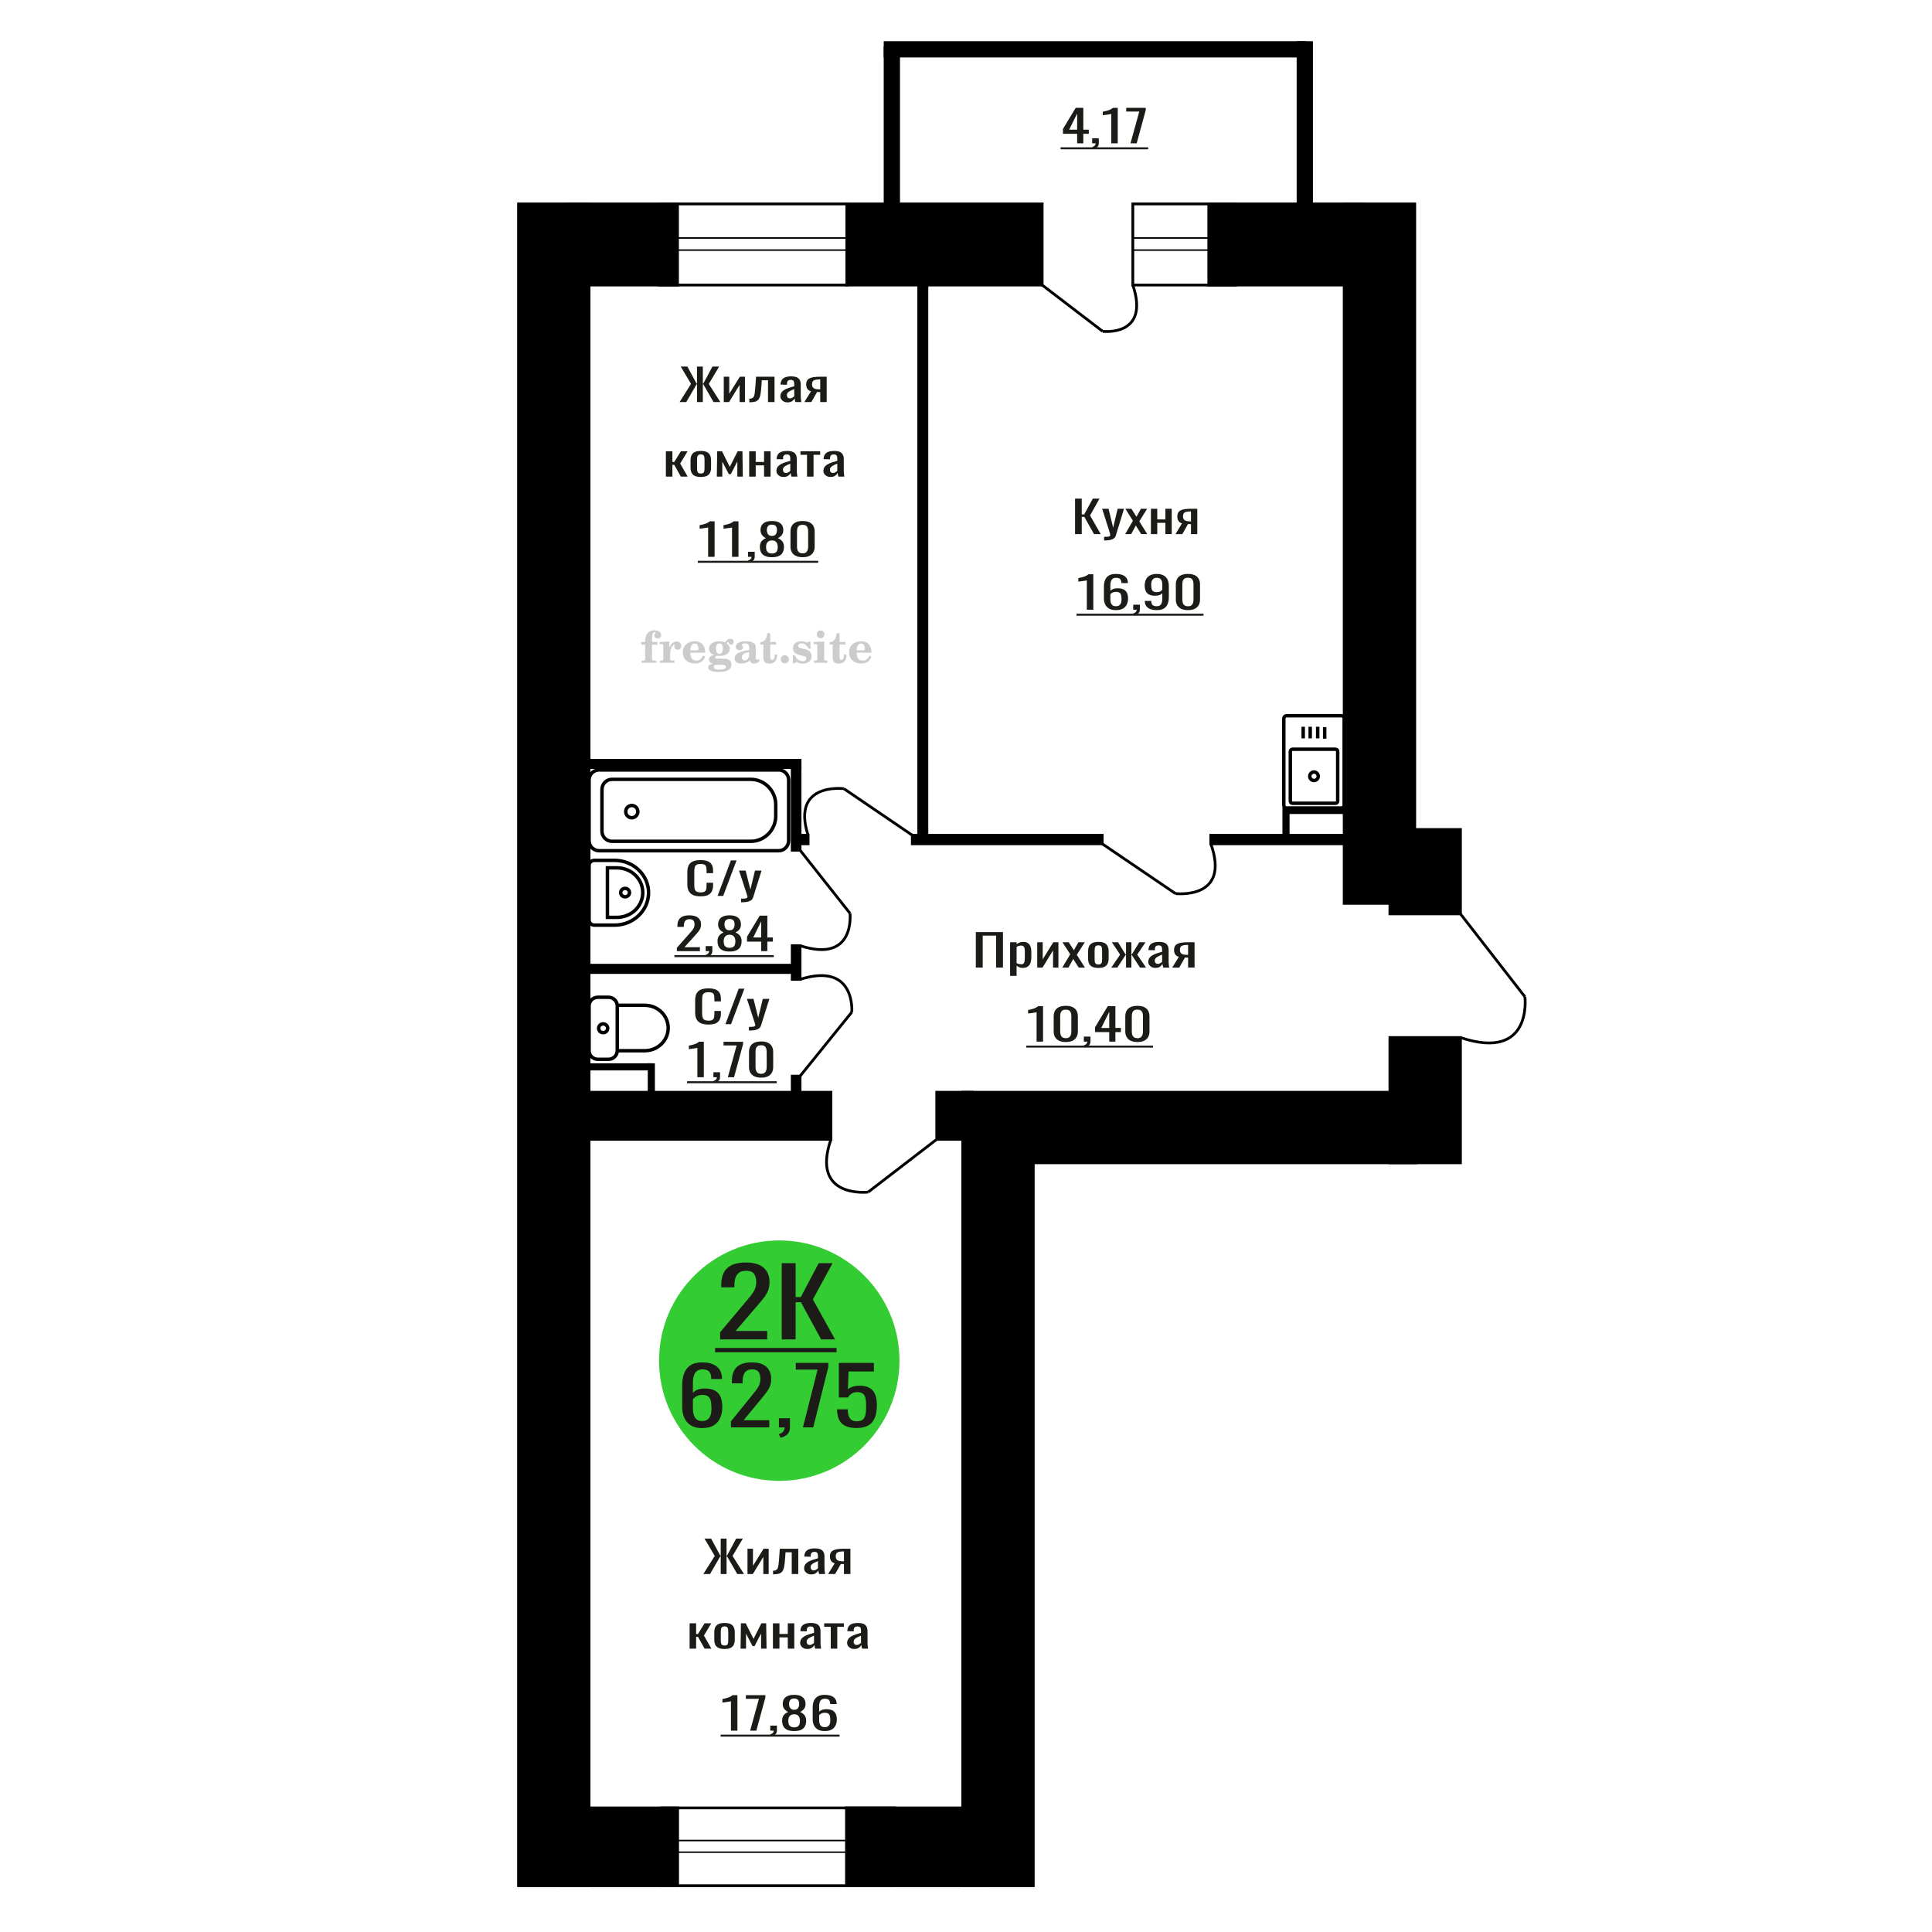 <?xml version="1.0" encoding="UTF-8"?>
<!DOCTYPE svg PUBLIC "-//W3C//DTD SVG 1.1//EN" "http://www.w3.org/Graphics/SVG/1.1/DTD/svg11.dtd">
<!-- Creator: CorelDRAW 2019 -->
<svg xmlns="http://www.w3.org/2000/svg" xml:space="preserve" width="140mm" height="140mm" version="1.1" style="shape-rendering:geometricPrecision; text-rendering:geometricPrecision; image-rendering:optimizeQuality; fill-rule:evenodd; clip-rule:evenodd"
viewBox="0 0 14000 14000"
 xmlns:xlink="http://www.w3.org/1999/xlink">
 <defs>
  <style type="text/css">
   <![CDATA[
    .str0 {stroke:black;stroke-width:25;stroke-miterlimit:22.926}
    .str1 {stroke:black;stroke-width:20;stroke-miterlimit:22.926}
    .fil1 {fill:none}
    .fil5 {fill:black}
    .fil2 {fill:#1C1B17}
    .fil3 {fill:#33CC33}
    .fil0 {fill:#1C1B17;fill-rule:nonzero}
    .fil4 {fill:#CCCCCC;fill-rule:nonzero}
   ]]>
  </style>
 </defs>
 <g id="Слой_x0020_1">
  <path class="fil0" d="M5077 6495.09c-25.35,0 -45.01,-3.81 -59,-11.43 -14.01,-7.62 -23.72,-17.89 -29.18,-30.8 -5.44,-12.91 -8.17,-27.31 -8.17,-43.18l0 -90.81c0,-17.35 2.73,-32.49 8.17,-45.4 5.46,-12.91 15.17,-22.91 29.18,-30 13.99,-7.09 33.65,-10.64 59,-10.64 22.38,0 40.13,2.97 53.24,8.89 13.12,5.93 22.55,14.4 28.29,25.4 5.75,11.01 8.63,24.24 8.63,39.69l0 20.32 -47.3 0 0 -18.1c0,-9.52 -0.65,-17.94 -1.99,-25.24 -1.32,-7.3 -4.93,-12.96 -10.82,-16.99 -5.9,-4.02 -15.77,-6.03 -29.62,-6.03 -14.14,0 -24.45,2.17 -30.93,6.51 -6.48,4.34 -10.69,10.48 -12.59,18.42 -1.92,7.93 -2.87,17.19 -2.87,27.78l0 101.91c0,12.92 1.46,23.13 4.41,30.64 2.95,7.52 7.81,12.86 14.59,16.04 6.78,3.17 15.91,4.76 27.39,4.76 13.56,0 23.28,-2.17 29.18,-6.51 5.89,-4.34 9.58,-10.32 11.05,-17.94 1.46,-7.62 2.2,-16.51 2.2,-26.67l0 -19.05 47.3 0 0 19.05c0,15.67 -2.66,29.48 -7.96,41.44 -5.31,11.96 -14.44,21.27 -27.4,27.94 -12.97,6.66 -31.23,10 -54.8,10z"/>
  <polygon id="1" class="fil0" points="5199.86,6492.23 5296.19,6235.05 5337.3,6235.05 5240.51,6492.23 "/>
  <path id="2" class="fil0" d="M5370.01 6538.27l0 -26.04c11.48,0 20.61,-0.37 27.39,-1.11 6.78,-0.74 11.64,-2.12 14.59,-4.13 2.95,-2.01 4.43,-4.81 4.43,-8.41 0,-1.9 -1.05,-6.14 -3.11,-12.7 -2.06,-6.56 -4.27,-13.55 -6.62,-20.96l-51.27 -156.21 47.73 0 34.48 137.16 33.14 -137.16 47.73 0 -60.99 193.68c-2.65,8.89 -7.51,15.93 -14.58,21.11 -7.07,5.19 -16.13,8.95 -27.18,11.28 -11.05,2.32 -24.39,3.49 -39.99,3.49l-5.75 0z"/>
  <path class="fil1 str0" d="M4268.63 7613.88l0 -325.19c0,-34.27 28.82,-62.3 64.05,-62.3l76.15 0c35.23,0 64.05,28.03 64.05,62.3l0 325.19c0,34.27 -28.82,62.3 -64.05,62.3l-76.15 0c-35.23,0 -64.05,-28.03 -64.05,-62.3zm204.25 0l0 -329.08 199.96 0c93.05,0 169.17,74.04 169.17,164.54l0 0c0,90.5 -76.12,164.54 -169.17,164.54l-199.96 0zm-134.91 -162.59c0,-17.62 14.68,-31.89 32.79,-31.89 18.1,0 32.78,14.27 32.78,31.89 0,17.61 -14.68,31.88 -32.78,31.88 -18.11,0 -32.79,-14.27 -32.79,-31.88z"/>
  <path class="fil0" d="M4904.77 6892.27l0 -24.13 90.06 -101.92c6.7,-7.62 12.9,-14.71 18.59,-21.27 5.67,-6.56 10.34,-13.49 13.99,-20.8 3.63,-7.3 5.46,-15.71 5.46,-25.24 0,-11.85 -2.63,-21.16 -7.87,-27.94 -5.25,-6.77 -14.43,-10.16 -27.54,-10.16 -11.09,0 -19.68,2.22 -25.79,6.67 -6.13,4.44 -10.36,10.27 -12.68,17.46 -2.35,7.2 -3.5,14.92 -3.5,23.18l0 8.57 -46.78 0 0 -8.89c0,-15.45 2.84,-28.73 8.53,-39.84 5.67,-11.12 14.85,-19.74 27.53,-25.88 12.69,-6.14 29.51,-9.21 50.5,-9.21 28.56,0 49.85,5.88 63.84,17.62 13.99,11.75 20.98,28 20.98,48.74 0,11.01 -1.83,20.64 -5.47,28.89 -3.65,8.26 -8.38,15.98 -14.21,23.18 -5.83,7.2 -12.24,14.6 -19.23,22.22l-81.33 90.17 111.92 0 0 28.58 -167 0z"/>
  <path id="1" class="fil0" d="M5120.75 6933.86l-7.43 -14.6c7.87,-1.91 14.06,-5.24 18.57,-10 4.52,-4.77 6.79,-10.43 6.79,-16.99l-24.92 0 0 -36.51 48.08 0 0 35.87c0,11.22 -3.34,20.17 -10.05,26.83 -6.71,6.67 -17.05,11.8 -31.04,15.4z"/>
  <path id="2" class="fil0" d="M5286.89 6895.13c-21.29,0 -38.34,-3.07 -51.16,-9.21 -12.83,-6.14 -22.09,-14.87 -27.76,-26.19 -5.69,-11.33 -8.52,-24.61 -8.52,-39.85 0,-8.68 1.02,-16.3 3.05,-22.86 2.04,-6.56 5.03,-12.33 8.97,-17.3 3.92,-4.98 8.59,-9.32 13.99,-13.02 5.38,-3.71 11.29,-7.04 17.71,-10 -11.67,-5.72 -21.14,-13.18 -28.42,-22.39 -7.29,-9.2 -10.94,-20.9 -10.94,-35.08 0,-13.55 2.92,-25.29 8.75,-35.24 5.82,-9.95 14.94,-17.62 27.32,-23.02 12.39,-5.4 28.06,-8.1 47.01,-8.1 18.93,0 34.45,2.7 46.55,8.1 12.09,5.4 21.05,13.07 26.89,23.02 5.83,9.95 8.75,21.69 8.75,35.24 0,14.39 -3.58,26.14 -10.72,35.24 -7.14,9.1 -16.68,16.51 -28.64,22.23 6.42,2.96 12.31,6.29 17.71,10 5.38,3.7 10.05,8.04 13.99,13.02 3.94,4.97 7,10.74 9.19,17.3 2.17,6.56 3.27,14.18 3.27,22.86 0,15.24 -2.85,28.52 -8.52,39.85 -5.69,11.32 -14.87,20.05 -27.55,26.19 -12.67,6.14 -29.65,9.21 -50.92,9.21zm0 -26.99c11.36,0 20.1,-2.12 26.23,-6.35 6.11,-4.23 10.27,-9.95 12.44,-17.15 2.19,-7.19 3.3,-15.24 3.3,-24.13 0,-8.04 -1.24,-15.61 -3.72,-22.7 -2.48,-7.09 -6.78,-12.91 -12.9,-17.46 -6.12,-4.55 -14.57,-6.83 -25.35,-6.83 -10.8,0 -19.32,2.23 -25.59,6.67 -6.26,4.45 -10.71,10.22 -13.33,17.31 -2.63,7.09 -3.94,14.76 -3.94,23.01 0,8.89 1.17,16.94 3.5,24.13 2.33,7.2 6.64,12.92 12.9,17.15 6.27,4.23 15.08,6.35 26.46,6.35zm0 -127c9.9,-0.21 17.4,-2.43 22.51,-6.67 5.09,-4.23 8.66,-9.68 10.71,-16.35 2.04,-6.67 3.06,-13.6 3.06,-20.8 0,-10.58 -2.63,-19.57 -7.88,-26.98 -5.24,-7.41 -14.72,-11.12 -28.4,-11.12 -13.71,0 -23.33,3.71 -28.87,11.12 -5.53,7.41 -8.3,16.4 -8.3,26.98 0,7.2 1.02,14.13 3.06,20.8 2.04,6.67 5.75,12.12 11.15,16.35 5.38,4.24 13.04,6.46 22.96,6.67z"/>
  <path id="3" class="fil0" d="M5515.96 6892.27l0 -68.9 -102.74 0 0 -35.56 92.25 -152.72 55.09 0 0 158.12 39.78 0 0 30.16 -39.78 0 0 68.9 -44.6 0zm-57.71 -99.06l57.71 0 0 -116.84 -57.71 116.84z"/>
  <polygon id="4" class="fil2" points="4886.85,6921.13 5606.89,6921.13 5606.89,6935.56 4886.85,6935.56 "/>
  <path class="fil1 str0" d="M4268.63 6667.39l0 -396.3c0,-20.07 17.2,-36.48 38.23,-36.48l147.11 0c135.25,0 245.9,105.58 245.9,234.63l0 0c0,129.05 -110.65,234.63 -245.9,234.63l-147.11 0c-21.03,0 -38.23,-16.41 -38.23,-36.48zm133.04 -19.84l0 -358.9 69.3 0c102.68,0 186.7,80.16 186.7,178.14l0 2.62c0,97.98 -84.02,178.14 -186.7,178.14l-69.3 0zm96.01 -179.45c0,-16.86 14.32,-30.53 31.99,-30.53 17.67,0 32,13.67 32,30.53 0,16.86 -14.33,30.53 -32,30.53 -17.67,0 -31.99,-13.67 -31.99,-30.53z"/>
  <path class="fil0" d="M7805.42 1038.59l0 -68.9 -102.74 0 0 -35.56 92.24 -152.72 55.1 0 0 158.12 39.78 0 0 30.16 -39.78 0 0 68.9 -44.6 0zm-57.71 -99.06l57.71 0 0 -116.84 -57.71 116.84z"/>
  <path id="1" class="fil0" d="M7921.27 1080.18l-7.43 -14.6c7.87,-1.91 14.06,-5.24 18.57,-10 4.52,-4.77 6.79,-10.43 6.79,-16.99l-24.92 0 0 -36.51 48.08 0 0 35.87c0,11.22 -3.34,20.17 -10.05,26.83 -6.7,6.67 -17.05,11.8 -31.04,15.4z"/>
  <path id="2" class="fil0" d="M8052.86 1038.59l0 -212.73c-0.29,0.22 -3.57,0.85 -9.83,1.91 -6.27,1.06 -13.33,2.12 -21.21,3.17 -7.86,1.06 -14.86,2.02 -20.98,2.86 -6.12,0.85 -9.33,1.27 -9.62,1.27l0 -25.72c4.95,-0.84 10.7,-2.01 17.27,-3.49 6.56,-1.48 13.26,-3.28 20.11,-5.4 6.85,-2.11 13.41,-4.76 19.67,-7.93 6.27,-3.18 11.58,-6.88 15.96,-11.12l35.42 0 0 257.18 -46.79 0z"/>
  <polygon id="3" class="fil0" points="8191.89,1038.59 8255.71,808.08 8160.85,808.08 8160.85,781.41 8302.5,781.41 8302.5,797.92 8236.92,1038.59 "/>
  <polygon id="4" class="fil2" points="7685.19,1067.45 8319.99,1067.45 8319.99,1081.88 7685.19,1081.88 "/>
  <path class="fil1 str1" d="M7990.21 2400.93c0,0 345.73,42.35 218.73,-335.41"/>
  <line class="fil1 str1" x1="7551.9" y1="2065.51" x2="7990.21" y2= "2400.92" />
  <circle class="fil3" cx="5646.89" cy="9859.74" r="871.09"/>
  <path class="fil0" d="M5087.97 10348.57c-33.95,0 -61.59,-6.82 -82.92,-20.47 -21.33,-13.65 -36.97,-32.1 -46.91,-55.35 -9.94,-23.26 -14.91,-49.11 -14.91,-77.55l0 -157.41c0,-30.36 4.36,-58.04 13.09,-83.02 8.73,-24.99 23.64,-44.98 44.73,-59.97 21.09,-14.99 50.07,-22.49 86.92,-22.49 30.55,0 56.37,4.42 77.46,13.27 21.09,8.84 37.33,21.71 48.73,38.63 11.39,16.91 17.33,37.47 17.81,61.69 0,0.77 0.13,1.83 0.37,3.17 0.24,1.35 0.37,2.6 0.37,3.75l-78.56 0c0,-22.68 -4.6,-39.98 -13.82,-51.89 -9.21,-11.92 -26.67,-17.88 -52.36,-17.88 -14.07,0 -26.19,3.56 -36.37,10.67 -10.18,7.11 -17.81,17.97 -22.91,32.58 -5.1,14.6 -7.63,33.44 -7.63,56.5l0 70.92c7.76,-9.61 18.78,-17.39 33.09,-23.35 14.3,-5.96 31.87,-8.94 52.72,-8.94 32.5,0 57.96,5.58 76.37,16.72 18.43,11.15 31.53,26.81 39.29,46.99 7.75,20.18 11.63,43.92 11.63,71.21 0,28.06 -4.85,53.62 -14.55,76.69 -9.7,23.06 -25.22,41.41 -46.55,55.06 -21.33,13.65 -49.7,20.47 -85.09,20.47zm0 -51.32c17.45,0 31.03,-3.94 40.73,-11.82 9.7,-7.88 16.6,-18.35 20.72,-31.42 4.13,-13.07 6.18,-27.29 6.18,-42.67 0,-18.45 -1.08,-35.55 -3.26,-51.31 -2.18,-15.76 -7.89,-28.35 -17.09,-37.77 -9.21,-9.42 -24.98,-14.12 -47.28,-14.12 -10.68,0 -20.36,1.53 -29.09,4.61 -8.73,3.07 -16.25,7.01 -22.56,11.82 -6.29,4.8 -11.39,9.9 -15.26,15.28l0 69.76c0,15.76 2.05,30.37 6.18,43.82 4.11,13.46 11.02,24.12 20.73,32 9.7,7.88 23.03,11.82 40,11.82z"/>
  <path id="1" class="fil0" d="M5296.71 10343.38l0 -43.82 149.84 -185.08c11.15,-13.84 21.44,-26.72 30.9,-38.63 9.46,-11.92 17.22,-24.51 23.28,-37.77 6.06,-13.26 9.09,-28.54 9.09,-45.84 0,-21.52 -4.36,-38.44 -13.09,-50.74 -8.73,-12.3 -24.01,-18.45 -45.83,-18.45 -18.42,0 -32.72,4.04 -42.9,12.11 -10.2,8.07 -17.22,18.64 -21.09,31.71 -3.89,13.07 -5.83,27.1 -5.83,42.09l0 15.57 -77.82 0 0 -16.14c0,-28.06 4.73,-52.18 14.18,-72.36 9.46,-20.18 24.73,-35.85 45.83,-47 21.09,-11.14 49.09,-16.72 84,-16.72 47.51,0 82.91,10.67 106.19,32 23.27,21.34 34.91,50.84 34.91,88.51 0,19.99 -3.03,37.48 -9.09,52.47 -6.06,14.99 -13.94,29.02 -23.64,42.09 -9.7,13.07 -20.36,26.52 -32.01,40.36l-135.27 163.75 186.19 0 0 51.89 -277.84 0z"/>
  <path id="2" class="fil0" d="M5656.02 10418.91l-12.37 -26.52c13.09,-3.46 23.4,-9.51 30.92,-18.16 7.52,-8.65 11.26,-18.93 11.26,-30.85l-41.45 0 0 -66.31 80 0 0 65.16c0,20.37 -5.57,36.61 -16.72,48.72 -11.16,12.11 -28.36,21.43 -51.64,27.96z"/>
  <polygon id="3" class="fil0" points="5818.21,10343.38 5924.4,9924.78 5766.57,9924.78 5766.57,9876.35 6002.23,9876.35 6002.23,9906.33 5893.13,10343.38 "/>
  <path id="4" class="fil0" d="M6208.06 10347.99c-35.39,0 -63.52,-5.38 -84.36,-16.14 -20.86,-10.76 -35.77,-26.33 -44.74,-46.7 -8.98,-20.38 -13.45,-44.59 -13.45,-72.65l77.81 0c0,13.83 1.47,27.38 4.37,40.65 2.91,13.26 9.09,24.21 18.55,32.86 9.45,8.65 23.88,12.97 43.27,12.97 21.35,0 36.61,-4.9 45.83,-14.7 9.21,-9.8 15.03,-23.06 17.45,-39.78 2.43,-16.72 3.64,-35.66 3.64,-56.8 0,-21.14 -1.46,-39.11 -4.36,-53.91 -2.92,-14.8 -8.97,-26.14 -18.19,-34.02 -9.21,-7.87 -23.76,-11.81 -43.64,-11.81 -16,0 -29.58,3.94 -40.73,11.81 -11.15,7.88 -19.4,16.82 -24.72,26.82l-66.19 0 0 -250.24 253.83 0 0 61.69 -183.28 0 -5.09 129.16c9.7,-8.07 21.69,-14.42 36,-19.03 14.3,-4.61 30.66,-6.92 49.09,-6.92 32.01,0 57.1,5.96 75.29,17.88 18.17,11.91 31.03,28.25 38.53,49.01 7.52,20.75 11.28,44.58 11.28,71.49 0,23.83 -2.18,46.03 -6.54,66.6 -4.37,20.56 -12,38.43 -22.91,53.62 -10.91,15.18 -25.82,27 -44.73,35.46 -18.91,8.45 -42.92,12.68 -72.01,12.68z"/>
  <path class="fil0" d="M5218.36 9705.98l0 -51.85 183.87 -219.01c13.68,-16.37 26.32,-31.61 37.92,-45.71 11.6,-14.1 21.13,-28.99 28.57,-44.69 7.43,-15.69 11.15,-33.77 11.15,-54.24 0,-25.47 -5.35,-45.48 -16.07,-60.04 -10.7,-14.55 -29.45,-21.83 -56.22,-21.83 -22.61,0 -40.16,4.78 -52.66,14.33 -12.49,9.55 -21.12,22.06 -25.89,37.52 -4.76,15.47 -7.14,32.07 -7.14,49.81l0 18.42 -95.49 0 0 -19.1c0,-33.21 5.8,-61.75 17.41,-85.63 11.6,-23.88 30.33,-42.41 56.22,-55.6 25.88,-13.19 60.24,-19.79 103.09,-19.79 58.3,0 101.75,12.63 130.3,37.87 28.56,25.24 42.85,60.15 42.85,104.73 0,23.65 -3.72,44.34 -11.16,62.08 -7.43,17.74 -17.11,34.34 -29.01,49.81 -11.9,15.46 -24.99,31.38 -39.27,47.75l-166 193.77 228.48 0 0 61.4 -340.95 0z"/>
  <polygon id="1" class="fil0" points="5664.62,9705.98 5664.62,9153.35 5765.48,9153.35 5765.48,9398.96 5802.96,9398.96 5932.38,9153.35 6033.24,9153.35 5890.42,9416.02 6051.08,9705.98 5950.23,9705.98 5803.85,9436.49 5765.48,9436.49 5765.48,9705.98 "/>
  <polygon id="2" class="fil2" points="5181.77,9768 6061.79,9768 6061.79,9799.01 5181.77,9799.01 "/>
  <path class="fil4" d="M4646.94 4672.09l0 -20 28.15 0 0 -6.35c0,-24.71 5.87,-43.87 17.67,-57.58 11.8,-13.7 28.37,-20.53 49.64,-20.53 14.92,0 26.72,3.07 35.45,9.16 8.74,6.08 13.13,14.28 13.13,24.6 0,7.68 -2.33,13.71 -6.99,18.1 -4.65,4.39 -11.11,6.56 -19.42,6.56 -6.82,0 -12.38,-2.01 -16.67,-6.03 -4.28,-4.02 -6.45,-9.21 -6.45,-15.5 0,-6.62 2.96,-12.49 8.94,-17.68 1.22,-1.22 1.85,-2.01 1.85,-2.33 0,-1.11 -0.53,-1.96 -1.53,-2.43 -1.06,-0.53 -2.75,-0.8 -5.13,-0.8 -7.89,0 -13.34,4.03 -16.36,12.02 -3.07,7.99 -4.6,24.23 -4.6,48.73l0 10.06 39.95 0 0 20 -39.95 0 0 102.87c0,4.66 0.95,7.83 2.91,9.52 1.96,1.7 5.72,2.54 11.27,2.54l16.94 0 0 15.88 -105.41 0 0 -15.88 13.91 -0.31c4.24,-0.21 7.09,-1.11 8.63,-2.81 1.48,-1.64 2.22,-4.6 2.22,-8.94l0 -102.87 -28.15 0z"/>
  <path id="1" class="fil4" d="M4780.82 4802.9l0 -15.88 14.87 -0.31c4.34,-0.32 7.25,-1.27 8.68,-2.86 1.43,-1.59 2.17,-4.55 2.17,-8.89l0 -95.04c0,-5.08 -1.11,-8.47 -3.39,-10.11 -2.27,-1.64 -6.98,-2.48 -14.13,-2.48 -0.95,0 -2.48,0.05 -4.6,0.16 -2.12,0.1 -3.7,0.15 -4.87,0.15l0 -15.55 70.75 -3.5 0 43.71c6.25,-14.34 13.65,-25.18 22.39,-32.49 8.67,-7.25 18.46,-10.9 29.42,-10.9 10.16,0 18.41,2.86 24.76,8.52 6.35,5.72 9.53,12.97 9.53,21.86 0,8.67 -2.33,15.61 -7.04,20.85 -4.71,5.23 -10.9,7.83 -18.57,7.83 -7.15,0 -12.97,-2.28 -17.47,-6.88 -4.49,-4.61 -6.77,-10.59 -6.77,-17.94 0,-2.91 0.48,-5.56 1.43,-8.04 0.9,-2.49 2.38,-4.87 4.34,-7.15 -11.8,3.81 -20.75,12.01 -26.94,24.5 -6.19,12.49 -9.31,28.79 -9.31,48.84l0 33.66c0,4.34 0.74,7.3 2.22,8.94 1.54,1.7 4.39,2.6 8.63,2.81l20.27 0.31 0 15.88 -106.37 0z"/>
  <path id="2" class="fil4" d="M5095.2 4750.51l13.97 6.67c-4.97,16.62 -13.65,29.26 -26.09,37.89 -12.48,8.62 -28.31,12.91 -47.51,12.91 -26.36,0 -47.58,-7.41 -63.77,-22.17 -16.14,-14.77 -24.23,-34.13 -24.23,-58.1 0,-23.92 8.04,-43.4 24.07,-58.32 16.09,-14.92 37.1,-22.38 63.03,-22.38 23.65,0 42.01,6.82 55.14,20.53 13.12,13.65 19.68,32.86 19.68,57.52l0 4.18 -106.68 0 0 2.17c0,18.36 3.7,32.23 11.06,41.59 7.41,9.37 18.41,14.02 32.97,14.02 10.63,0 20,-3.06 28.04,-9.2 8.1,-6.14 14.87,-15.24 20.32,-27.31zm-92.39 -37.78l48.79 0c3.33,0 5.66,-0.74 6.98,-2.17 1.33,-1.43 2.02,-4.07 2.02,-7.94 0,-13.65 -2.07,-23.6 -6.14,-29.79 -4.08,-6.19 -10.48,-9.31 -19.26,-9.31 -10.11,0 -17.84,4.07 -23.18,12.17 -5.29,8.15 -8.36,20.48 -9.21,37.04z"/>
  <path id="3" class="fil4" d="M5167.8 4808.67c-10.26,-2.59 -17.99,-6.41 -23.23,-11.54 -5.23,-5.13 -7.83,-11.43 -7.83,-19 0,-8.36 3.44,-15.24 10.37,-20.69 6.94,-5.39 16.94,-9.1 29.96,-11.06 -12.81,-3.43 -22.55,-9.04 -29.27,-16.93 -6.72,-7.83 -10.1,-17.41 -10.1,-28.68 0,-16.09 6.82,-29.21 20.47,-39.26 13.66,-10.11 31.49,-15.14 53.5,-15.14 7.78,0 15.08,0.8 22.02,2.33 6.93,1.54 13.65,3.86 20.16,6.93l5.45 -7.88c4.23,-6.03 9.31,-10.64 15.18,-13.92 5.88,-3.28 12.02,-4.92 18.42,-4.92 7.04,0 12.75,2.01 17.2,6.03 4.44,4.08 6.67,9.26 6.67,15.56 0,6.19 -1.7,11.27 -5.14,15.13 -3.38,3.87 -7.83,5.82 -13.28,5.82 -3.76,0 -6.93,-0.79 -9.63,-2.38 -2.7,-1.64 -4.87,-4.07 -6.51,-7.35 -0.63,-1.27 -1,-2.81 -1.22,-4.66 -0.31,-2.59 -1.43,-3.91 -3.28,-4.02 -1.85,0 -3.91,0.9 -6.19,2.7 -2.27,1.8 -4.13,4.07 -5.55,6.82 7.83,5.4 13.54,11.17 17.14,17.36 3.6,6.25 5.4,13.39 5.4,21.43 0,16.14 -6.56,28.79 -19.63,37.94 -13.07,9.16 -31.23,13.76 -54.46,13.76 -1.95,0 -4.71,-0.1 -8.25,-0.32 -3.49,-0.21 -6.03,-0.31 -7.57,-0.31 -4.87,0 -8.68,0.9 -11.37,2.75 -2.76,1.8 -4.13,4.29 -4.13,7.46 0,3.65 1.21,6.19 3.65,7.62 2.43,1.43 6.67,2.17 12.75,2.17l23.02 0c12.07,0 22.6,0.37 31.54,1.16 8.99,0.8 15.13,1.8 18.57,3.02 8.68,3.12 15.45,8.26 20.32,15.5 4.87,7.25 7.31,15.62 7.31,25.09 0,16.72 -7.94,29.58 -23.82,38.57 -15.87,9 -38.63,13.5 -68.31,13.5 -25.24,0 -44.24,-2.75 -56.99,-8.2 -12.76,-5.51 -19.16,-13.66 -19.16,-24.5 0,-7.15 3.12,-13.08 9.31,-17.89 6.19,-4.82 15.03,-8.15 26.51,-10zm15.62 8.84c-4.03,1.64 -6.88,3.54 -8.58,5.66 -1.69,2.11 -2.54,4.87 -2.54,8.31 0,6.93 3.02,12.06 9,15.34 5.98,3.33 15.29,4.98 27.94,4.98 17.14,0 29.84,-1.59 38.05,-4.71 8.2,-3.18 12.33,-8.05 12.33,-14.72 0,-5.23 -2.23,-9.04 -6.67,-11.37 -4.45,-2.33 -12.07,-3.49 -22.86,-3.49l-46.67 0zm5.39 -117.59c0,13.07 1.96,22.6 5.88,28.58 3.97,5.98 10.1,8.99 18.52,8.99 8.46,0 14.71,-3.01 18.78,-9.1 4.02,-6.03 6.04,-15.5 6.04,-28.47 0,-12.7 -2.02,-22.12 -6.04,-28.2 -4.07,-6.09 -10.32,-9.16 -18.78,-9.16 -8.42,0 -14.55,3.07 -18.52,9.16 -3.92,6.08 -5.88,15.5 -5.88,28.2z"/>
  <path id="4" class="fil4" d="M5427.94 4726.06c-18.79,3.02 -32.17,7.47 -40.11,13.34 -7.99,5.87 -11.96,14.13 -11.96,24.82 0,6.51 1.8,11.64 5.34,15.5 3.55,3.81 8.37,5.72 14.35,5.72 9.78,0 17.67,-3.65 23.54,-10.96 5.88,-7.3 8.84,-17.3 8.84,-30l0 -18.42zm49.21 40.22c0,5.08 0.9,8.68 2.7,10.85 1.8,2.17 4.76,3.23 8.79,3.23 1.85,0 3.96,-0.53 6.35,-1.64 2.38,-1.06 3.86,-1.59 4.49,-1.59 1.22,0 2.23,0.37 2.97,1.22 0.68,0.84 1.06,2.01 1.06,3.59 0,6.62 -3.76,12.65 -11.33,18.16 -7.57,5.45 -16.61,8.2 -27.15,8.2 -7.88,0 -14.6,-2.07 -20.16,-6.25 -5.61,-4.18 -8.89,-9.57 -9.94,-16.14 -8.68,7.09 -18.53,12.6 -29.53,16.51 -11.01,3.92 -22.33,5.88 -34.03,5.88 -15.18,0 -26.99,-3.28 -35.35,-9.9 -8.36,-6.61 -12.54,-15.93 -12.54,-27.94 0,-15.98 8.42,-28.84 25.19,-38.47 16.78,-9.68 43.34,-16.93 79.59,-21.8l0 -17.25c0,-11.17 -2.22,-19.05 -6.67,-23.71 -4.44,-4.65 -11.85,-6.98 -22.17,-6.98 -6.72,0 -12.38,1.11 -16.94,3.33 -4.6,2.22 -6.93,4.82 -6.93,7.67 0,0.74 1.38,2.86 4.13,6.41 2.75,3.49 4.13,7.41 4.13,11.8 0,5.98 -2.33,10.79 -7.04,14.5 -4.71,3.65 -10.85,5.5 -18.36,5.5 -7.68,0 -14.03,-2.22 -19.11,-6.67 -5.02,-4.44 -7.56,-10 -7.56,-16.72 0,-13.23 6.35,-23.49 19.05,-30.8 12.75,-7.25 30.69,-10.9 53.97,-10.9 13.02,0 24.45,1.33 34.35,3.97 9.84,2.59 17.99,6.51 24.39,11.64 5.08,3.97 8.63,8.42 10.64,13.44 2.01,4.98 3.01,12.65 3.01,22.97l0 67.89z"/>
  <path id="5" class="fil4" d="M5630.99 4742.89c0,0.74 0.1,1.85 0.26,3.34 0.16,1.48 0.21,2.59 0.21,3.33 0,18.57 -4.92,33.07 -14.76,43.5 -9.9,10.37 -23.6,15.56 -41.12,15.56 -15.98,0 -27.36,-3.76 -34.08,-11.33 -6.72,-7.51 -10.05,-20.8 -10.05,-39.85l0 -86.62 -22.86 0 0 -17.04c15.72,-1 27.94,-7.14 36.62,-18.31 8.68,-11.16 13.44,-26.93 14.29,-47.2l21.8 0 0 63.82 42.86 0 0 18.73 -42.86 0 0 84.14c0,10.74 1,17.88 2.96,21.38 1.96,3.54 5.4,5.29 10.37,5.29 6.09,0 10.69,-3.23 13.87,-9.63 3.12,-6.41 4.87,-16.09 5.18,-29.11l17.31 0z"/>
  <path id="6" class="fil4" d="M5687.13 4747.65c8.05,0 15.03,2.92 20.91,8.79 5.87,5.82 8.83,12.8 8.83,20.95 0,8.21 -2.91,15.24 -8.78,21.12 -5.82,5.87 -12.81,8.84 -20.96,8.84 -8.09,0 -15.02,-2.97 -20.85,-8.84 -5.87,-5.88 -8.78,-12.91 -8.78,-21.12 0,-8.04 2.96,-15.02 8.84,-20.9 5.87,-5.87 12.8,-8.84 20.79,-8.84z"/>
  <path id="7" class="fil4" d="M5744.81 4747.02l13.71 0c6.51,14.39 14.76,25.4 24.76,33.02 10.06,7.62 21.22,11.43 33.61,11.43 8.09,0 14.49,-1.8 19.2,-5.34 4.77,-3.6 7.15,-8.37 7.15,-14.4 0,-5.4 -2.07,-9.52 -6.25,-12.43 -4.18,-2.91 -13.07,-5.77 -26.72,-8.58 -23.44,-4.49 -39.95,-10.84 -49.53,-18.94 -9.58,-8.1 -14.34,-19.42 -14.34,-33.97 0,-16.14 5.34,-28.63 16.03,-37.47 10.69,-8.89 25.88,-13.33 45.51,-13.33 7.3,0 14.29,0.9 20.8,2.75 6.56,1.85 12.54,4.5 17.94,7.99l12.43 -8.52 13.07 0 1.54 50.8 -14.92 0c-5.56,-11.91 -12.76,-21.27 -21.54,-27.99 -8.79,-6.72 -18.21,-10.11 -28.31,-10.11 -7.68,0 -13.92,1.69 -18.73,5.13 -4.87,3.44 -7.31,7.73 -7.31,12.91 0,9.85 12.54,16.99 37.57,21.44 3.02,0.52 5.35,0.95 6.99,1.27 17.67,3.28 31.01,9.26 39.9,17.93 8.89,8.68 13.33,19.95 13.33,33.77 0,16.66 -5.61,29.84 -16.82,39.58 -11.22,9.79 -26.52,14.66 -45.94,14.66 -8.67,0 -16.93,-1.01 -24.66,-3.07 -7.77,-2.07 -14.76,-5.03 -21.11,-8.95l-13.65 9.48 -12.75 0 -0.96 -59.06z"/>
  <path id="8" class="fil4" d="M5918.43 4596.52c0,-7.88 2.7,-14.55 8.15,-20 5.45,-5.5 12.01,-8.25 19.79,-8.25 7.46,0 13.92,2.75 19.42,8.31 5.45,5.55 8.2,12.17 8.2,19.94 0,7.78 -2.7,14.45 -8.15,20.11 -5.45,5.67 -11.9,8.47 -19.47,8.47 -7.78,0 -14.34,-2.75 -19.79,-8.31 -5.45,-5.55 -8.15,-12.27 -8.15,-20.27zm54.29 178.39c0,4.44 0.74,7.51 2.17,9.1 1.48,1.59 4.39,2.49 8.73,2.7l12.6 0.31 0 15.88 -98.11 0 0 -15.88 13.81 -0.31c4.29,-0.21 7.2,-1.11 8.68,-2.81 1.53,-1.64 2.28,-4.65 2.28,-8.99l0 -95.04c0,-5.03 -1.12,-8.42 -3.39,-10.06 -2.28,-1.64 -6.93,-2.48 -13.97,-2.48 -0.95,0 -2.44,0.05 -4.61,0.16 -2.11,0.1 -3.75,0.15 -5.02,0.15l0 -15.55 76.83 -3.5 0 126.32z"/>
  <path id="9" class="fil4" d="M6133.28 4742.89c0,0.74 0.1,1.85 0.26,3.34 0.16,1.48 0.21,2.59 0.21,3.33 0,18.57 -4.92,33.07 -14.76,43.5 -9.9,10.37 -23.6,15.56 -41.12,15.56 -15.98,0 -27.36,-3.76 -34.08,-11.33 -6.72,-7.51 -10.05,-20.8 -10.05,-39.85l0 -86.62 -22.86 0 0 -17.04c15.72,-1 27.94,-7.14 36.62,-18.31 8.68,-11.16 13.44,-26.93 14.29,-47.2l21.8 0 0 63.82 42.86 0 0 18.73 -42.86 0 0 84.14c0,10.74 1,17.88 2.96,21.38 1.96,3.54 5.4,5.29 10.37,5.29 6.09,0 10.69,-3.23 13.87,-9.63 3.12,-6.41 4.87,-16.09 5.18,-29.11l17.31 0z"/>
  <path id="10" class="fil4" d="M6300.44 4750.51l13.97 6.67c-4.97,16.62 -13.65,29.26 -26.09,37.89 -12.48,8.62 -28.31,12.91 -47.51,12.91 -26.36,0 -47.58,-7.41 -63.77,-22.17 -16.14,-14.77 -24.23,-34.13 -24.23,-58.1 0,-23.92 8.04,-43.4 24.07,-58.32 16.09,-14.92 37.1,-22.38 63.03,-22.38 23.65,0 42.01,6.82 55.14,20.53 13.12,13.65 19.68,32.86 19.68,57.52l0 4.18 -106.68 0 0 2.17c0,18.36 3.7,32.23 11.06,41.59 7.41,9.37 18.41,14.02 32.97,14.02 10.63,0 20,-3.06 28.04,-9.2 8.1,-6.14 14.87,-15.24 20.32,-27.31zm-92.39 -37.78l48.79 0c3.33,0 5.66,-0.74 6.98,-2.17 1.33,-1.43 2.02,-4.07 2.02,-7.94 0,-13.65 -2.07,-23.6 -6.14,-29.79 -4.08,-6.19 -10.48,-9.31 -19.26,-9.31 -10.11,0 -17.84,4.07 -23.18,12.17 -5.29,8.15 -8.36,20.48 -9.21,37.04z"/>
  <polygon class="fil0" points="7790.17,3870.24 7790.17,3613.06 7838.71,3613.06 7838.71,3727.36 7856.76,3727.36 7919.04,3613.06 7967.58,3613.06 7898.85,3735.3 7976.17,3870.24 7927.63,3870.24 7857.18,3744.83 7838.71,3744.83 7838.71,3870.24 "/>
  <path id="1" class="fil0" d="M8000.66 3916.28l0 -26.04c11.17,0 20.04,-0.37 26.63,-1.11 6.59,-0.74 11.31,-2.12 14.18,-4.13 2.87,-2.01 4.3,-4.81 4.3,-8.41 0,-1.9 -1.01,-6.14 -3.02,-12.7 -2,-6.56 -4.15,-13.55 -6.44,-20.96l-49.83 -156.21 46.4 0 33.51 137.16 32.22 -137.16 46.39 0 -59.29 193.68c-2.57,8.89 -7.29,15.93 -14.16,21.11 -6.88,5.19 -15.69,8.95 -26.43,11.28 -10.74,2.32 -23.7,3.49 -38.87,3.49l-5.59 0z"/>
  <polygon id="2" class="fil0" points="8153.59,3870.24 8209.43,3773.72 8154.88,3686.72 8198.7,3686.72 8235.2,3744.83 8267.43,3686.72 8312.52,3686.72 8255.82,3777.85 8313.39,3870.24 8269.57,3870.24 8230.48,3808.01 8196.98,3870.24 "/>
  <polygon id="3" class="fil0" points="8340.03,3870.24 8340.03,3686.72 8385.99,3686.72 8385.99,3763.88 8444.84,3763.88 8444.84,3686.72 8490.8,3686.72 8490.8,3870.24 8444.84,3870.24 8444.84,3788.64 8385.99,3788.64 8385.99,3870.24 "/>
  <path id="4" class="fil0" d="M8518.3 3870.24l46.81 -77.79c-8.01,-2.33 -14.53,-5.82 -19.54,-10.48 -5.02,-4.65 -8.67,-10.37 -10.96,-17.14 -2.28,-6.77 -3.43,-14.39 -3.43,-22.86 0,-9.74 1.72,-18.1 5.15,-25.08 3.44,-6.99 8.88,-12.7 16.33,-17.15 7.44,-4.44 17.32,-7.72 29.63,-9.84 12.31,-2.12 27.5,-3.18 45.54,-3.18l48.12 0 0 183.52 -45.55 0 0 -72.39c-4.57,0 -8.44,-0.05 -11.59,-0.16 -3.15,-0.1 -6.59,-0.26 -10.31,-0.48l-40.81 73.03 -49.39 0zm106.95 -92.08c0.58,0 1.5,0 2.8,0 1.29,0 2.07,0 2.35,0l0 -72.07c-0.28,0 -1.06,0 -2.35,0 -1.3,0 -2.08,0 -2.37,0 -13.46,0 -24.12,1.22 -32,3.65 -7.87,2.44 -13.39,6.25 -16.54,11.43 -3.15,5.19 -4.72,12.12 -4.72,20.8 0,12.06 3.65,21.06 10.96,26.99 7.29,5.92 21.25,8.99 41.87,9.2z"/>
  <polygon class="fil0" points="7071.18,7011.39 7071.18,6754.21 7267.87,6754.21 7267.87,7011.39 7218.04,7011.39 7218.04,6779.93 7121.02,6779.93 7121.02,7011.39 "/>
  <path id="1" class="fil0" d="M7319.47 7071.72l0 -243.85 47.19 0 0 14.61c5.58,-4.66 12.35,-8.68 20.28,-12.07 7.94,-3.38 17.34,-5.08 28.22,-5.08 13.24,0 23.74,2.49 31.53,7.47 7.79,4.97 13.6,11.21 17.43,18.73 3.82,7.51 6.32,15.13 7.49,22.86 1.18,7.72 1.76,14.34 1.76,19.84l0 44.45c0,12.91 -1.76,25.14 -5.29,36.67 -3.53,11.54 -9.92,20.85 -19.18,27.94 -9.27,7.09 -22.27,10.64 -39.03,10.64 -9.11,0 -17.2,-1.64 -24.25,-4.92 -7.06,-3.28 -13.38,-7.04 -18.96,-11.27l0 73.98 -47.19 0zm81.15 -84.46c8.22,0 14.11,-2.17 17.64,-6.51 3.53,-4.34 5.72,-10.21 6.61,-17.62 0.87,-7.41 1.32,-15.56 1.32,-24.45l0 -44.45c0,-7.62 -0.58,-14.66 -1.77,-21.11 -1.18,-6.46 -3.68,-11.59 -7.5,-15.4 -3.82,-3.81 -9.84,-5.72 -18.07,-5.72 -6.18,0 -12.05,0.96 -17.64,2.86 -5.59,1.91 -10.44,4.13 -14.55,6.67l0 117.47c4.4,2.33 9.4,4.29 14.98,5.88 5.59,1.59 11.92,2.38 18.98,2.38z"/>
  <polygon id="2" class="fil0" points="7516.17,7011.39 7516.17,6827.87 7555.85,6827.87 7555.85,6951.38 7632.59,6827.87 7669.64,6827.87 7669.64,7011.39 7630.83,7011.39 7630.83,6886.93 7554.53,7011.39 "/>
  <polygon id="3" class="fil0" points="7697.86,7011.39 7755.18,6914.87 7699.18,6827.87 7744.17,6827.87 7781.64,6885.98 7814.73,6827.87 7861.02,6827.87 7802.81,6919 7861.91,7011.39 7816.92,7011.39 7776.79,6949.16 7742.4,7011.39 "/>
  <path id="4" class="fil0" d="M7959.38 7013.93c-18.82,0 -33.67,-2.75 -44.55,-8.26 -10.87,-5.5 -18.6,-13.33 -23.15,-23.49 -4.56,-10.16 -6.84,-22.12 -6.84,-35.88l0 -53.34c0,-13.76 2.28,-25.72 6.84,-35.88 4.55,-10.16 12.28,-17.99 23.15,-23.49 10.88,-5.5 25.73,-8.26 44.55,-8.26 18.8,0 33.58,2.76 44.32,8.26 10.72,5.5 18.37,13.33 22.93,23.49 4.56,10.16 6.83,22.12 6.83,35.88l0 53.34c0,13.76 -2.27,25.72 -6.83,35.88 -4.56,10.16 -12.21,17.99 -22.93,23.49 -10.74,5.51 -25.52,8.26 -44.32,8.26zm0 -25.08c9.11,0 15.5,-1.91 19.18,-5.72 3.66,-3.81 5.87,-8.83 6.61,-15.08 0.74,-6.24 1.11,-12.75 1.11,-19.53l0 -57.46c0,-6.99 -0.37,-13.55 -1.11,-19.69 -0.74,-6.14 -2.95,-11.16 -6.61,-15.08 -3.68,-3.91 -10.07,-5.87 -19.18,-5.87 -9.12,0 -15.59,1.96 -19.41,5.87 -3.82,3.92 -6.1,8.94 -6.83,15.08 -0.74,6.14 -1.11,12.7 -1.11,19.69l0 57.46c0,6.78 0.37,13.29 1.11,19.53 0.73,6.25 3.01,11.27 6.83,15.08 3.82,3.81 10.29,5.72 19.41,5.72z"/>
  <polygon id="5" class="fil0" points="8052.87,7011.39 8116.82,6917.73 8056.84,6827.87 8101.82,6827.87 8156.07,6916.14 8159.6,6916.14 8159.6,6827.87 8198.41,6827.87 8198.41,6916.14 8201.93,6916.14 8255.73,6827.87 8300.72,6827.87 8240.74,6917.73 8304.68,7011.39 8261.02,7011.39 8201.93,6921.22 8198.41,6921.22 8198.41,7011.39 8159.6,7011.39 8159.6,6921.22 8155.63,6921.22 8096.52,7011.39 "/>
  <path id="6" class="fil0" d="M8371.72 7013.93c-10,0 -18.82,-2.06 -26.46,-6.19 -7.65,-4.13 -13.68,-9.42 -18.08,-15.88 -4.42,-6.45 -6.61,-13.28 -6.61,-20.48 0,-11.43 2.64,-21.06 7.93,-28.89 5.29,-7.83 12.57,-14.44 21.83,-19.84 9.25,-5.4 19.99,-10.11 32.18,-14.13 12.21,-4.02 25.08,-7.94 38.6,-11.75l0 -13.02c0,-7.4 -0.59,-13.54 -1.76,-18.41 -1.18,-4.87 -3.61,-8.52 -7.28,-10.95 -3.68,-2.44 -9.19,-3.66 -16.54,-3.66 -6.47,0 -11.68,1.06 -15.65,3.18 -3.98,2.12 -6.84,5.13 -8.6,9.05 -1.77,3.91 -2.66,8.52 -2.66,13.81l0 9.21 -46.73 -1.27c0.58,-20.32 7.05,-35.3 19.4,-44.93 12.35,-9.63 31.46,-14.45 57.32,-14.45 25.3,0 43.23,4.98 53.81,14.93 10.59,9.95 15.88,24.34 15.88,43.18l0 83.82c0,5.71 0.22,11.22 0.65,16.51 0.45,5.29 1.03,10.21 1.76,14.76 0.74,4.55 1.41,8.84 1.99,12.86l-43.21 0c-0.89,-3.39 -1.99,-7.67 -3.31,-12.86 -1.33,-5.18 -2.27,-9.89 -2.87,-14.13 -2.93,7.2 -8.6,13.92 -16.97,20.16 -8.38,6.25 -19.92,9.37 -34.62,9.37zm18.52 -29.21c4.71,0 9.11,-0.95 13.23,-2.86 4.12,-1.9 7.78,-4.07 11.02,-6.51 3.24,-2.43 5.44,-4.39 6.62,-5.87l0 -52.07c-7.36,2.96 -14.26,5.93 -20.73,8.89 -6.46,2.96 -12.13,6.09 -16.98,9.37 -4.84,3.28 -8.68,6.98 -11.47,11.11 -2.79,4.13 -4.18,8.84 -4.18,14.13 0,7.41 1.9,13.23 5.74,17.46 3.82,4.23 9.4,6.35 16.75,6.35z"/>
  <path id="7" class="fil0" d="M8494.33 7011.39l48.06 -77.79c-8.23,-2.33 -14.92,-5.82 -20.06,-10.48 -5.15,-4.65 -8.9,-10.37 -11.25,-17.14 -2.35,-6.77 -3.53,-14.39 -3.53,-22.86 0,-9.74 1.76,-18.1 5.29,-25.08 3.53,-6.99 9.11,-12.7 16.77,-17.15 7.64,-4.44 17.78,-7.72 30.42,-9.84 12.64,-2.12 28.22,-3.18 46.75,-3.18l49.39 0 0 183.52 -46.75 0 0 -72.39c-4.7,0 -8.67,-0.05 -11.91,-0.16 -3.23,-0.1 -6.76,-0.26 -10.58,-0.48l-41.89 73.03 -50.71 0zm109.8 -92.08c0.59,0 1.54,0 2.87,0 1.32,0 2.13,0 2.42,0l0 -72.07c-0.29,0 -1.1,0 -2.42,0 -1.33,0 -2.14,0 -2.43,0 -13.82,0 -24.76,1.22 -32.85,3.65 -8.08,2.44 -13.75,6.25 -16.99,11.43 -3.23,5.19 -4.84,12.12 -4.84,20.8 0,12.06 3.75,21.06 11.25,26.99 7.48,5.92 21.82,8.99 42.99,9.2z"/>
  <path class="fil1 str0" d="M9740.59 5834.7l0 -627.85c0,-11.26 -9.19,-20.48 -20.43,-20.48l-396.8 0c-11.23,0 -20.42,9.22 -20.42,20.48l0 627.85c0,11.26 9.19,20.48 20.42,20.48l396.8 0c11.24,0 20.43,-9.22 20.43,-20.48zm-47.13 -29.86l0 -359.52c0,-8.84 -7.21,-16.07 -16.02,-16.07l-311.35 0c-8.81,0 -16.02,7.23 -16.02,16.07l0 359.52c0,8.84 7.21,16.07 16.02,16.07l311.35 0c8.81,0 16.02,-7.23 16.02,-16.07zm-140.9 -179.76c0,-17.06 -13.79,-30.89 -30.8,-30.89 -17.01,0 -30.79,13.83 -30.79,30.89 0,17.06 13.78,30.89 30.79,30.89 17.01,0 30.8,-13.83 30.8,-30.89zm46.63 -272.18l0 -84.19m-50.67 81.85l0 -84.19m-54.3 84.19l0 -84.19m-50.68 84.19l0 -84.19"/>
  <path class="fil1 str0" d="M4362.01 6023.09l0 -302.34c0,-40.34 32.61,-73.34 72.45,-73.34l1005.71 0c99.63,0 181.13,82.51 181.13,183.35l0 82.32c0,100.85 -81.5,183.35 -181.13,183.35l-1005.71 0c-39.84,0 -72.45,-33 -72.45,-73.34zm-93.38 68.29l0 -438.91c0,-40.34 32.6,-73.34 72.44,-73.34l1301.37 0c39.85,0 72.44,33 72.44,73.34l0 438.91c0,40.33 -32.59,73.34 -72.44,73.34l-1301.37 0c-39.84,0 -72.44,-33.01 -72.44,-73.34zm265.69 -210.11c0,-24.54 19.65,-44.43 43.89,-44.43 24.24,0 43.9,19.89 43.9,44.43 0,24.54 -19.66,44.44 -43.9,44.44 -24.24,0 -43.89,-19.9 -43.89,-44.44z"/>
  <path class="fil0" d="M5296.71 12540.98l0 -212.73c-0.28,0.22 -3.56,0.85 -9.83,1.91 -6.26,1.06 -13.33,2.12 -21.2,3.17 -7.87,1.06 -14.86,2.02 -20.99,2.86 -6.11,0.85 -9.32,1.27 -9.61,1.27l0 -25.72c4.94,-0.84 10.7,-2.01 17.27,-3.49 6.55,-1.48 13.26,-3.28 20.1,-5.4 6.86,-2.11 13.41,-4.76 19.68,-7.93 6.26,-3.18 11.58,-6.88 15.96,-11.12l35.41 0 0 257.18 -46.79 0z"/>
  <polygon id="1" class="fil0" points="5435.75,12540.98 5499.57,12310.47 5404.71,12310.47 5404.71,12283.8 5546.36,12283.8 5546.36,12300.31 5480.78,12540.98 "/>
  <path id="2" class="fil0" d="M5588.77 12582.57l-7.43 -14.6c7.87,-1.91 14.05,-5.24 18.57,-10 4.52,-4.77 6.79,-10.43 6.79,-16.99l-24.92 0 0 -36.51 48.08 0 0 35.87c0,11.22 -3.35,20.17 -10.05,26.83 -6.71,6.67 -17.05,11.8 -31.04,15.4z"/>
  <path id="3" class="fil0" d="M5754.9 12543.84c-21.28,0 -38.33,-3.07 -51.15,-9.21 -12.83,-6.14 -22.09,-14.87 -27.76,-26.19 -5.69,-11.33 -8.52,-24.61 -8.52,-39.85 0,-8.68 1.01,-16.3 3.05,-22.86 2.04,-6.56 5.03,-12.33 8.97,-17.3 3.92,-4.98 8.59,-9.32 13.99,-13.02 5.38,-3.71 11.29,-7.04 17.7,-10 -11.66,-5.72 -21.13,-13.18 -28.42,-22.39 -7.28,-9.2 -10.93,-20.9 -10.93,-35.08 0,-13.55 2.92,-25.29 8.74,-35.24 5.83,-9.95 14.94,-17.62 27.32,-23.02 12.4,-5.4 28.07,-8.1 47.01,-8.1 18.94,0 34.46,2.7 46.56,8.1 12.09,5.4 21.05,13.07 26.89,23.02 5.83,9.95 8.75,21.69 8.75,35.24 0,14.39 -3.58,26.14 -10.72,35.24 -7.14,9.1 -16.69,16.51 -28.64,22.23 6.42,2.96 12.31,6.29 17.71,10 5.38,3.7 10.05,8.04 13.99,13.02 3.94,4.97 6.99,10.74 9.18,17.3 2.18,6.56 3.28,14.18 3.28,22.86 0,15.24 -2.85,28.52 -8.52,39.85 -5.69,11.32 -14.87,20.05 -27.56,26.19 -12.66,6.14 -29.64,9.21 -50.92,9.21zm0 -26.99c11.36,0 20.11,-2.12 26.24,-6.35 6.11,-4.23 10.27,-9.95 12.44,-17.15 2.19,-7.19 3.29,-15.24 3.29,-24.13 0,-8.04 -1.24,-15.61 -3.71,-22.7 -2.48,-7.09 -6.78,-12.91 -12.91,-17.46 -6.11,-4.55 -14.56,-6.83 -25.35,-6.83 -10.79,0 -19.32,2.23 -25.58,6.67 -6.27,4.45 -10.71,10.22 -13.33,17.31 -2.63,7.09 -3.94,14.76 -3.94,23.01 0,8.89 1.17,16.94 3.5,24.13 2.33,7.2 6.64,12.92 12.9,17.15 6.27,4.23 15.08,6.35 26.45,6.35zm0 -127c9.9,-0.21 17.41,-2.43 22.52,-6.67 5.09,-4.23 8.66,-9.68 10.71,-16.35 2.04,-6.67 3.06,-13.6 3.06,-20.8 0,-10.58 -2.63,-19.57 -7.88,-26.98 -5.25,-7.41 -14.72,-11.12 -28.41,-11.12 -13.7,0 -23.32,3.71 -28.86,11.12 -5.53,7.41 -8.3,16.4 -8.3,26.98 0,7.2 1.02,14.13 3.06,20.8 2.03,6.67 5.75,12.12 11.15,16.35 5.38,4.24 13.04,6.46 22.95,6.67z"/>
  <path id="4" class="fil0" d="M5976.12 12543.84c-20.41,0 -37.02,-3.76 -49.85,-11.27 -12.82,-7.52 -22.23,-17.68 -28.2,-30.48 -5.98,-12.81 -8.95,-27.04 -8.95,-42.71l0 -86.68c0,-16.72 2.61,-31.96 7.86,-45.72 5.25,-13.75 14.21,-24.76 26.89,-33.02 12.67,-8.25 30.09,-12.38 52.25,-12.38 18.35,0 33.87,2.44 46.55,7.3 12.68,4.87 22.45,11.96 29.29,21.28 6.86,9.31 10.42,20.63 10.71,33.97 0,0.42 0.08,1.01 0.22,1.75 0.15,0.74 0.22,1.42 0.22,2.06l-47.21 0c0,-12.49 -2.77,-22.01 -8.31,-28.58 -5.53,-6.56 -16.02,-9.84 -31.47,-9.84 -8.46,0 -15.74,1.96 -21.87,5.88 -6.11,3.91 -10.71,9.89 -13.77,17.93 -3.06,8.05 -4.59,18.42 -4.59,31.12l0 39.05c4.66,-5.29 11.3,-9.58 19.89,-12.86 8.6,-3.28 19.17,-4.92 31.7,-4.92 19.52,0 34.83,3.07 45.9,9.21 11.07,6.14 18.95,14.76 23.62,25.88 4.65,11.11 6.99,24.18 6.99,39.21 0,15.45 -2.92,29.52 -8.74,42.22 -5.84,12.7 -15.16,22.81 -27.98,30.33 -12.83,7.51 -29.88,11.27 -51.15,11.27zm0 -28.26c10.49,0 18.64,-2.17 24.48,-6.51 5.82,-4.34 9.98,-10.11 12.46,-17.3 2.48,-7.2 3.72,-15.03 3.72,-23.5 0,-10.16 -0.66,-19.58 -1.97,-28.26 -1.32,-8.67 -4.74,-15.61 -10.27,-20.79 -5.55,-5.19 -15.03,-7.78 -28.42,-7.78 -6.42,0 -12.25,0.85 -17.49,2.54 -5.25,1.69 -9.76,3.86 -13.55,6.51 -3.8,2.64 -6.86,5.45 -9.19,8.41l0 38.42c0,8.68 1.24,16.72 3.72,24.13 2.48,7.41 6.63,13.28 12.46,17.62 5.83,4.34 13.84,6.51 24.05,6.51z"/>
  <polygon id="5" class="fil2" points="5221.96,12569.84 6083.66,12569.84 6083.66,12584.27 5221.96,12584.27 "/>
  <polygon class="fil0" points="5096.48,11406.26 5179.39,11274.81 5104.85,11149.08 5152.93,11149.08 5219.96,11273.23 5222.61,11273.23 5222.61,11149.08 5264.95,11149.08 5264.95,11273.23 5268.03,11273.23 5334.62,11149.08 5383.14,11149.08 5308.16,11274.81 5391.51,11406.26 5342.56,11406.26 5268.48,11277.67 5264.95,11277.67 5264.95,11406.26 5222.61,11406.26 5222.61,11277.67 5219.52,11277.67 5145,11406.26 "/>
  <polygon id="1" class="fil0" points="5416.65,11406.26 5416.65,11222.74 5456.34,11222.74 5456.34,11346.25 5533.08,11222.74 5570.12,11222.74 5570.12,11406.26 5531.31,11406.26 5531.31,11281.8 5455.02,11406.26 "/>
  <path id="2" class="fil0" d="M5601.87 11407.85l0 -25.72c8.82,0 15.8,-1.27 20.95,-3.81 5.14,-2.54 9.11,-6.83 11.9,-12.86 2.79,-6.03 4.93,-14.18 6.41,-24.45 1.45,-10.26 2.79,-23.12 3.95,-38.57l5.74 -79.7 133.62 0 0 183.52 -47.18 0 0 -157.8 -44.98 0 -3.97 53.98c-1.47,20.95 -3.61,38.31 -6.4,52.07 -2.8,13.76 -7.13,24.5 -13,32.22 -5.89,7.73 -13.76,13.18 -23.6,16.35 -9.85,3.18 -22.56,4.77 -38.14,4.77l-5.3 0z"/>
  <path id="3" class="fil0" d="M5877.95 11408.8c-10,0 -18.82,-2.06 -26.46,-6.19 -7.66,-4.13 -13.68,-9.42 -18.09,-15.88 -4.41,-6.45 -6.61,-13.28 -6.61,-20.48 0,-11.43 2.64,-21.06 7.93,-28.89 5.29,-7.83 12.57,-14.44 21.84,-19.84 9.25,-5.4 19.98,-10.11 32.18,-14.13 12.21,-4.02 25.07,-7.94 38.6,-11.75l0 -13.02c0,-7.4 -0.6,-13.54 -1.77,-18.41 -1.18,-4.87 -3.61,-8.52 -7.27,-10.95 -3.68,-2.44 -9.2,-3.66 -16.55,-3.66 -6.47,0 -11.68,1.06 -15.65,3.18 -3.97,2.12 -6.83,5.13 -8.6,9.05 -1.76,3.91 -2.65,8.52 -2.65,13.81l0 9.21 -46.74 -1.27c0.58,-20.32 7.06,-35.3 19.4,-44.93 12.35,-9.63 31.46,-14.45 57.33,-14.45 25.29,0 43.22,4.98 53.81,14.93 10.58,9.95 15.87,24.34 15.87,43.18l0 83.82c0,5.71 0.22,11.22 0.66,16.51 0.44,5.29 1.02,10.21 1.76,14.76 0.74,4.55 1.4,8.84 1.99,12.86l-43.22 0c-0.88,-3.39 -1.98,-7.67 -3.3,-12.86 -1.34,-5.18 -2.28,-9.89 -2.88,-14.13 -2.93,7.2 -8.59,13.92 -16.97,20.16 -8.38,6.25 -19.92,9.37 -34.61,9.37zm18.51 -29.21c4.71,0 9.11,-0.95 13.24,-2.86 4.11,-1.9 7.78,-4.07 11.01,-6.51 3.24,-2.43 5.45,-4.39 6.63,-5.87l0 -52.07c-7.36,2.96 -14.27,5.93 -20.74,8.89 -6.46,2.96 -12.12,6.09 -16.97,9.37 -4.85,3.28 -8.68,6.98 -11.48,11.11 -2.79,4.13 -4.18,8.84 -4.18,14.13 0,7.41 1.91,13.23 5.74,17.46 3.82,4.23 9.4,6.35 16.75,6.35z"/>
  <path id="4" class="fil0" d="M6000.55 11406.26l48.06 -77.79c-8.22,-2.33 -14.92,-5.82 -20.06,-10.48 -5.15,-4.65 -8.9,-10.37 -11.25,-17.14 -2.34,-6.77 -3.53,-14.39 -3.53,-22.86 0,-9.74 1.77,-18.1 5.3,-25.08 3.52,-6.99 9.11,-12.7 16.76,-17.15 7.64,-4.44 17.78,-7.72 30.42,-9.84 12.64,-2.12 28.22,-3.18 46.75,-3.18l49.4 0 0 183.52 -46.76 0 0 -72.39c-4.69,0 -8.66,-0.05 -11.9,-0.16 -3.24,-0.1 -6.77,-0.26 -10.59,-0.48l-41.89 73.03 -50.71 0zm109.8 -92.08c0.6,0 1.54,0 2.88,0 1.32,0 2.12,0 2.41,0l0 -72.07c-0.29,0 -1.09,0 -2.41,0 -1.34,0 -2.14,0 -2.44,0 -13.82,0 -24.76,1.22 -32.84,3.65 -8.09,2.44 -13.76,6.25 -16.99,11.43 -3.24,5.19 -4.85,12.12 -4.85,20.8 0,12.06 3.75,21.06 11.25,26.99 7.49,5.92 21.82,8.99 42.99,9.2z"/>
  <polygon id="5" class="fil0" points="4997.25,11946.65 4997.25,11763.13 5044.43,11763.13 5044.43,11840.6 5057.66,11840.6 5105.73,11763.13 5154.25,11763.13 5100.88,11852.03 5155.12,11946.65 5105.73,11946.65 5057.66,11860.92 5044.43,11860.92 5044.43,11946.65 "/>
  <path id="6" class="fil0" d="M5250.38 11949.19c-18.82,0 -33.67,-2.75 -44.55,-8.26 -10.87,-5.5 -18.59,-13.33 -23.15,-23.49 -4.56,-10.16 -6.83,-22.12 -6.83,-35.88l0 -53.34c0,-13.76 2.27,-25.72 6.83,-35.88 4.56,-10.16 12.28,-17.99 23.15,-23.49 10.88,-5.5 25.73,-8.26 44.55,-8.26 18.8,0 33.58,2.76 44.32,8.26 10.72,5.5 18.38,13.33 22.93,23.49 4.56,10.16 6.84,22.12 6.84,35.88l0 53.34c0,13.76 -2.28,25.72 -6.84,35.88 -4.55,10.16 -12.21,17.99 -22.93,23.49 -10.74,5.51 -25.52,8.26 -44.32,8.26zm0 -25.08c9.11,0 15.5,-1.91 19.18,-5.72 3.67,-3.81 5.88,-8.83 6.61,-15.08 0.74,-6.24 1.11,-12.75 1.11,-19.53l0 -57.46c0,-6.99 -0.37,-13.55 -1.11,-19.69 -0.73,-6.14 -2.94,-11.16 -6.61,-15.08 -3.68,-3.91 -10.07,-5.87 -19.18,-5.87 -9.11,0 -15.59,1.96 -19.41,5.87 -3.82,3.92 -6.09,8.94 -6.83,15.08 -0.74,6.14 -1.11,12.7 -1.11,19.69l0 57.46c0,6.78 0.37,13.29 1.11,19.53 0.74,6.25 3.01,11.27 6.83,15.08 3.82,3.81 10.3,5.72 19.41,5.72z"/>
  <polygon id="7" class="fil0" points="5366.36,11946.65 5369.01,11763.13 5403.85,11763.13 5460.29,11875.85 5517.19,11763.13 5552.02,11763.13 5554.68,11946.65 5514.98,11946.65 5514.98,11837.11 5467.79,11928.55 5453.24,11928.55 5406.05,11837.75 5406.05,11946.65 "/>
  <polygon id="8" class="fil0" points="5600.98,11946.65 5600.98,11763.13 5648.17,11763.13 5648.17,11840.29 5708.59,11840.29 5708.59,11763.13 5755.77,11763.13 5755.77,11946.65 5708.59,11946.65 5708.59,11865.05 5648.17,11865.05 5648.17,11946.65 "/>
  <path id="9" class="fil0" d="M5849.26 11949.19c-10,0 -18.82,-2.06 -26.46,-6.19 -7.65,-4.13 -13.68,-9.42 -18.08,-15.88 -4.42,-6.45 -6.61,-13.28 -6.61,-20.48 0,-11.43 2.64,-21.06 7.93,-28.89 5.29,-7.83 12.57,-14.44 21.83,-19.84 9.25,-5.4 19.99,-10.11 32.19,-14.13 12.21,-4.02 25.07,-7.94 38.6,-11.75l0 -13.02c0,-7.4 -0.6,-13.54 -1.77,-18.41 -1.18,-4.87 -3.61,-8.52 -7.28,-10.95 -3.68,-2.44 -9.19,-3.66 -16.54,-3.66 -6.47,0 -11.68,1.06 -15.65,3.18 -3.98,2.12 -6.84,5.13 -8.6,9.05 -1.76,3.91 -2.65,8.52 -2.65,13.81l0 9.21 -46.74 -1.27c0.58,-20.32 7.05,-35.3 19.4,-44.93 12.35,-9.63 31.46,-14.45 57.32,-14.45 25.3,0 43.23,4.98 53.81,14.93 10.59,9.95 15.88,24.34 15.88,43.18l0 83.82c0,5.71 0.22,11.22 0.65,16.51 0.45,5.29 1.03,10.21 1.77,14.76 0.73,4.55 1.4,8.84 1.98,12.86l-43.21 0c-0.89,-3.39 -1.98,-7.67 -3.3,-12.86 -1.34,-5.18 -2.28,-9.89 -2.88,-14.13 -2.93,7.2 -8.6,13.92 -16.97,20.16 -8.38,6.25 -19.92,9.37 -34.62,9.37zm18.52 -29.21c4.71,0 9.11,-0.95 13.24,-2.86 4.11,-1.9 7.77,-4.07 11.01,-6.51 3.24,-2.43 5.45,-4.39 6.63,-5.87l0 -52.07c-7.37,2.96 -14.27,5.93 -20.74,8.89 -6.46,2.96 -12.13,6.09 -16.97,9.37 -4.85,3.28 -8.69,6.98 -11.48,11.11 -2.79,4.13 -4.18,8.84 -4.18,14.13 0,7.41 1.9,13.23 5.74,17.46 3.82,4.23 9.4,6.35 16.75,6.35z"/>
  <polygon id="10" class="fil0" points="6019.93,11946.65 6019.93,11788.53 5972.3,11788.53 5972.3,11763.13 6115.18,11763.13 6115.18,11788.53 6067.13,11788.53 6067.13,11946.65 "/>
  <path id="11" class="fil0" d="M6189.73 11949.19c-10,0 -18.82,-2.06 -26.46,-6.19 -7.65,-4.13 -13.68,-9.42 -18.08,-15.88 -4.42,-6.45 -6.62,-13.28 -6.62,-20.48 0,-11.43 2.64,-21.06 7.94,-28.89 5.29,-7.83 12.57,-14.44 21.83,-19.84 9.25,-5.4 19.99,-10.11 32.18,-14.13 12.21,-4.02 25.07,-7.94 38.6,-11.75l0 -13.02c0,-7.4 -0.59,-13.54 -1.76,-18.41 -1.18,-4.87 -3.61,-8.52 -7.28,-10.95 -3.68,-2.44 -9.19,-3.66 -16.54,-3.66 -6.47,0 -11.68,1.06 -15.66,3.18 -3.97,2.12 -6.83,5.13 -8.59,9.05 -1.77,3.91 -2.66,8.52 -2.66,13.81l0 9.21 -46.74 -1.27c0.59,-20.32 7.06,-35.3 19.41,-44.93 12.35,-9.63 31.46,-14.45 57.32,-14.45 25.29,0 43.23,4.98 53.81,14.93 10.58,9.95 15.88,24.34 15.88,43.18l0 83.82c0,5.71 0.22,11.22 0.65,16.51 0.44,5.29 1.03,10.21 1.76,14.76 0.74,4.55 1.41,8.84 1.99,12.86l-43.21 0c-0.89,-3.39 -1.99,-7.67 -3.31,-12.86 -1.33,-5.18 -2.28,-9.89 -2.87,-14.13 -2.93,7.2 -8.6,13.92 -16.98,20.16 -8.37,6.25 -19.91,9.37 -34.61,9.37zm18.52 -29.21c4.7,0 9.11,-0.95 13.23,-2.86 4.11,-1.9 7.78,-4.07 11.02,-6.51 3.23,-2.43 5.44,-4.39 6.62,-5.87l0 -52.07c-7.36,2.96 -14.26,5.93 -20.73,8.89 -6.46,2.96 -12.13,6.09 -16.98,9.37 -4.85,3.28 -8.68,6.98 -11.47,11.11 -2.79,4.13 -4.18,8.84 -4.18,14.13 0,7.41 1.9,13.23 5.73,17.46 3.82,4.23 9.41,6.35 16.76,6.35z"/>
  <path class="fil0" d="M7511.56 7548l0 -212.73c-0.29,0.22 -3.56,0.85 -9.83,1.91 -6.26,1.06 -13.33,2.12 -21.2,3.17 -7.87,1.06 -14.86,2.02 -20.99,2.86 -6.11,0.85 -9.32,1.27 -9.61,1.27l0 -25.72c4.94,-0.84 10.7,-2.01 17.27,-3.49 6.55,-1.48 13.26,-3.28 20.1,-5.4 6.86,-2.11 13.41,-4.76 19.68,-7.93 6.26,-3.18 11.58,-6.88 15.96,-11.12l35.41 0 0 257.18 -46.79 0z"/>
  <path id="1" class="fil0" d="M7723.16 7550.86c-20.1,0 -36.64,-3.28 -49.61,-9.85 -12.97,-6.56 -22.6,-15.55 -28.86,-26.98 -6.27,-11.43 -9.39,-24.45 -9.39,-39.06l0 -110.8c0,-15.03 3.05,-28.21 9.17,-39.53 6.13,-11.33 15.67,-20.16 28.64,-26.51 12.97,-6.35 29.66,-9.53 50.05,-9.53 20.41,0 37.02,3.18 49.85,9.53 12.82,6.35 22.29,15.18 28.42,26.51 6.11,11.32 9.17,24.5 9.17,39.53l0 110.8c0,14.82 -3.12,27.94 -9.39,39.37 -6.27,11.43 -15.82,20.38 -28.64,26.83 -12.82,6.46 -29.29,9.69 -49.41,9.69zm0 -27.94c11.09,0 19.46,-2.33 25.15,-6.99 5.68,-4.65 9.61,-10.63 11.8,-17.94 2.19,-7.3 3.27,-14.87 3.27,-22.7l0 -111.44c0,-8.26 -1.01,-16.03 -3.05,-23.34 -2.04,-7.3 -5.91,-13.17 -11.58,-17.62 -5.69,-4.44 -14.21,-6.67 -25.59,-6.67 -11.36,0 -19.96,2.23 -25.79,6.67 -5.82,4.45 -9.76,10.32 -11.8,17.62 -2.04,7.31 -3.06,15.08 -3.06,23.34l0 111.44c0,7.83 1.09,15.4 3.28,22.7 2.18,7.31 6.27,13.29 12.24,17.94 5.98,4.66 14.35,6.99 25.13,6.99z"/>
  <path id="2" class="fil0" d="M7860.89 7589.59l-7.44 -14.6c7.88,-1.91 14.06,-5.24 18.58,-10 4.51,-4.77 6.79,-10.43 6.79,-16.99l-24.93 0 0 -36.51 48.09 0 0 35.87c0,11.22 -3.35,20.17 -10.05,26.83 -6.71,6.67 -17.05,11.8 -31.04,15.4z"/>
  <path id="3" class="fil0" d="M8037.94 7548l0 -68.9 -102.74 0 0 -35.56 92.25 -152.72 55.09 0 0 158.12 39.78 0 0 30.16 -39.78 0 0 68.9 -44.6 0zm-57.71 -99.06l57.71 0 0 -116.84 -57.71 116.84z"/>
  <path id="4" class="fil0" d="M8242.1 7550.86c-20.1,0 -36.64,-3.28 -49.61,-9.85 -12.97,-6.56 -22.59,-15.55 -28.86,-26.98 -6.26,-11.43 -9.39,-24.45 -9.39,-39.06l0 -110.8c0,-15.03 3.06,-28.21 9.17,-39.53 6.13,-11.33 15.67,-20.16 28.64,-26.51 12.97,-6.35 29.66,-9.53 50.05,-9.53 20.41,0 37.02,3.18 49.85,9.53 12.82,6.35 22.29,15.18 28.42,26.51 6.12,11.32 9.17,24.5 9.17,39.53l0 110.8c0,14.82 -3.12,27.94 -9.39,39.37 -6.26,11.43 -15.82,20.38 -28.64,26.83 -12.82,6.46 -29.29,9.69 -49.41,9.69zm0 -27.94c11.09,0 19.46,-2.33 25.15,-6.99 5.69,-4.65 9.61,-10.63 11.8,-17.94 2.19,-7.3 3.28,-14.87 3.28,-22.7l0 -111.44c0,-8.26 -1.02,-16.03 -3.06,-23.34 -2.04,-7.3 -5.91,-13.17 -11.58,-17.62 -5.69,-4.44 -14.21,-6.67 -25.59,-6.67 -11.36,0 -19.96,2.23 -25.79,6.67 -5.82,4.45 -9.76,10.32 -11.8,17.62 -2.03,7.31 -3.05,15.08 -3.05,23.34l0 111.44c0,7.83 1.08,15.4 3.27,22.7 2.18,7.31 6.27,13.29 12.24,17.94 5.98,4.66 14.35,6.99 25.13,6.99z"/>
  <polygon id="5" class="fil2" points="7436.81,7576.86 8354.91,7576.86 8354.91,7591.29 7436.81,7591.29 "/>
  <polygon class="fil5 str1" points="9503.98,1641.21 9406.08,1641.21 9406.08,308.51 9503.98,308.51 "/>
  <line class="fil1 str1" x1="10582.89" y1="6622.26" x2="11050.18" y2= "7223.28" />
  <path class="fil1 str1" d="M11050.18 7223.3c0,0 59.17,471.16 -467.29,295.14"/>
  <path class="fil0" d="M7875.62 4418.29l0 -212.73c-0.28,0.22 -3.56,0.85 -9.83,1.91 -6.26,1.06 -13.33,2.12 -21.2,3.17 -7.87,1.06 -14.86,2.02 -20.99,2.86 -6.11,0.85 -9.32,1.27 -9.61,1.27l0 -25.72c4.94,-0.84 10.7,-2.01 17.27,-3.49 6.55,-1.48 13.26,-3.28 20.1,-5.4 6.86,-2.11 13.41,-4.76 19.68,-7.93 6.26,-3.18 11.58,-6.88 15.96,-11.12l35.41 0 0 257.18 -46.79 0z"/>
  <path id="1" class="fil0" d="M8086.36 4421.15c-20.41,0 -37.02,-3.76 -49.85,-11.27 -12.82,-7.52 -22.22,-17.68 -28.2,-30.48 -5.98,-12.81 -8.95,-27.04 -8.95,-42.71l0 -86.68c0,-16.72 2.62,-31.96 7.86,-45.72 5.25,-13.75 14.21,-24.76 26.89,-33.02 12.67,-8.25 30.09,-12.38 52.25,-12.38 18.35,0 33.87,2.44 46.55,7.3 12.68,4.87 22.45,11.96 29.29,21.28 6.86,9.31 10.42,20.63 10.71,33.97 0,0.42 0.09,1.01 0.22,1.75 0.16,0.74 0.22,1.42 0.22,2.06l-47.21 0c0,-12.49 -2.77,-22.01 -8.31,-28.58 -5.53,-6.56 -16.02,-9.84 -31.47,-9.84 -8.46,0 -15.74,1.96 -21.87,5.88 -6.11,3.91 -10.71,9.89 -13.77,17.93 -3.06,8.05 -4.58,18.42 -4.58,31.12l0 39.05c4.65,-5.29 11.29,-9.58 19.88,-12.86 8.61,-3.28 19.17,-4.92 31.7,-4.92 19.52,0 34.83,3.07 45.91,9.21 11.07,6.14 18.94,14.76 23.61,25.88 4.66,11.11 7,24.18 7,39.21 0,15.45 -2.92,29.52 -8.75,42.22 -5.84,12.7 -15.16,22.81 -27.98,30.33 -12.83,7.51 -29.88,11.27 -51.15,11.27zm0 -28.26c10.49,0 18.64,-2.17 24.48,-6.51 5.82,-4.34 9.98,-10.11 12.46,-17.3 2.48,-7.2 3.72,-15.03 3.72,-23.5 0,-10.16 -0.66,-19.58 -1.97,-28.26 -1.32,-8.67 -4.74,-15.61 -10.27,-20.79 -5.55,-5.19 -15.02,-7.78 -28.42,-7.78 -6.42,0 -12.24,0.85 -17.49,2.54 -5.25,1.69 -9.76,3.86 -13.55,6.51 -3.8,2.64 -6.86,5.45 -9.18,8.41l0 38.42c0,8.68 1.23,16.72 3.71,24.13 2.48,7.41 6.63,13.28 12.47,17.62 5.82,4.34 13.83,6.51 24.04,6.51z"/>
  <path id="2" class="fil0" d="M8218.82 4459.88l-7.43 -14.6c7.87,-1.91 14.06,-5.24 18.57,-10 4.52,-4.77 6.79,-10.43 6.79,-16.99l-24.92 0 0 -36.51 48.08 0 0 35.87c0,11.22 -3.34,20.17 -10.05,26.83 -6.71,6.67 -17.05,11.8 -31.04,15.4z"/>
  <path id="3" class="fil0" d="M8382.77 4421.15c-18.37,0 -34.03,-2.49 -47,-7.46 -12.97,-4.98 -22.82,-12.23 -29.51,-21.75 -6.71,-9.53 -10.2,-21.06 -10.49,-34.61 0,-0.42 0,-0.9 0,-1.43 0,-0.53 0,-1 0,-1.43l46.77 0c0,12.28 2.77,21.75 8.31,28.42 5.53,6.67 16.31,10 32.36,10 8.74,0 16.02,-1.96 21.85,-5.87 5.82,-3.92 10.2,-9.95 13.12,-18.1 2.91,-8.15 4.37,-18.47 4.37,-30.96l0 -39.05c-4.37,5.29 -10.85,9.58 -19.46,12.86 -8.59,3.28 -19.31,4.92 -32.13,4.92 -19.53,0 -34.83,-3.12 -45.9,-9.37 -11.09,-6.24 -18.88,-14.92 -23.4,-26.03 -4.52,-11.11 -6.77,-24.08 -6.77,-38.9 0,-15.66 2.92,-29.79 8.74,-42.38 5.83,-12.6 15.23,-22.6 28.2,-30.01 12.97,-7.4 29.95,-11.11 50.94,-11.11 20.39,0 37.01,3.76 49.83,11.27 12.83,7.52 22.22,17.62 28.2,30.32 5.97,12.7 8.96,26.89 8.96,42.55l0 86.36c0,16.51 -2.61,31.75 -7.86,45.72 -5.25,13.97 -14.14,25.14 -26.67,33.5 -12.53,8.36 -30.02,12.54 -52.46,12.54zm0 -130.18c10.2,0 18.5,-1.85 24.92,-5.55 6.4,-3.71 11.36,-7.78 14.86,-12.23l0 -38.1c0,-8.89 -1.17,-16.98 -3.5,-24.29 -2.33,-7.3 -6.42,-13.12 -12.24,-17.46 -5.83,-4.34 -13.84,-6.51 -24.04,-6.51 -10.21,0 -18.29,2.22 -24.27,6.67 -5.97,4.44 -10.2,10.21 -12.68,17.3 -2.48,7.09 -3.72,14.87 -3.72,23.34 0,10.16 0.66,19.58 1.97,28.26 1.31,8.68 4.81,15.61 10.49,20.79 5.69,5.19 15.08,7.78 28.21,7.78z"/>
  <path id="4" class="fil0" d="M8608.36 4421.15c-20.11,0 -36.65,-3.28 -49.62,-9.85 -12.97,-6.56 -22.59,-15.55 -28.86,-26.98 -6.26,-11.43 -9.39,-24.45 -9.39,-39.06l0 -110.8c0,-15.03 3.06,-28.21 9.17,-39.53 6.13,-11.33 15.67,-20.16 28.64,-26.51 12.97,-6.35 29.66,-9.53 50.06,-9.53 20.4,0 37.01,3.18 49.84,9.53 12.82,6.35 22.3,15.18 28.42,26.51 6.12,11.32 9.17,24.5 9.17,39.53l0 110.8c0,14.82 -3.12,27.94 -9.39,39.37 -6.26,11.43 -15.82,20.38 -28.64,26.83 -12.82,6.46 -29.29,9.69 -49.4,9.69zm0 -27.94c11.08,0 19.45,-2.33 25.14,-6.99 5.69,-4.65 9.61,-10.63 11.8,-17.94 2.19,-7.3 3.28,-14.87 3.28,-22.7l0 -111.44c0,-8.26 -1.02,-16.03 -3.06,-23.34 -2.04,-7.3 -5.91,-13.17 -11.58,-17.62 -5.69,-4.44 -14.21,-6.67 -25.58,-6.67 -11.36,0 -19.97,2.23 -25.79,6.67 -5.83,4.45 -9.77,10.32 -11.81,17.62 -2.03,7.31 -3.05,15.08 -3.05,23.34l0 111.44c0,7.83 1.09,15.4 3.27,22.7 2.18,7.31 6.27,13.29 12.25,17.94 5.97,4.66 14.34,6.99 25.13,6.99z"/>
  <polygon id="5" class="fil2" points="7800.87,4447.15 8721.16,4447.15 8721.16,4461.58 7800.87,4461.58 "/>
  <polygon class="fil5 str1" points="3757.49,1477.7 4268.63,1477.7 4268.63,13664.53 3757.49,13664.53 "/>
  <polygon class="fil5 str1" points="5740.76,5562.15 5797.57,5562.15 5797.57,6160.98 5740.76,6160.98 "/>
  <polygon class="fil5 str1" points="5740.76,7096.87 5797.57,7096.87 5797.57,6852.51 5740.76,6852.51 "/>
  <polygon class="fil5 str1" points="8774.04,6052.72 8774.04,6114.49 9806.01,6114.49 9806.01,6052.72 "/>
  <polygon class="fil5 str1" points="7987,6052.72 7987,6114.49 6611.16,6114.49 6611.16,6052.72 "/>
  <path class="fil1 str1" d="M8517.46 6474.87c0,0 402.98,49.83 256.58,-360.37"/>
  <line class="fil1 str1" x1="7987" y1="6114.49" x2="8517.46" y2= "6474.87" />
  <path class="fil1 str1" d="M6159.22 6618.12c0,0 42.2,366.54 -361.65,234.39"/>
  <line class="fil1 str1" x1="5797.57" y1="6160.98" x2="6159.2" y2= "6618.12" />
  <polygon class="fil5 str1" points="6511.61,1656.66 6413.71,1656.66 6413.71,346.46 6511.61,346.46 "/>
  <polygon class="fil5 str1" points="9455.03,308.51 9455.03,406.41 6413.72,406.41 6413.72,308.51 "/>
  <polygon class="fil5 str1" points="4703.97,7715.02 4735.59,7715.02 4735.59,7924.81 4703.97,7924.81 "/>
  <polygon class="fil5 str1" points="4257.69,7746.65 4257.69,7715.02 4710.7,7715.02 4710.7,7746.65 "/>
  <polygon class="fil5 str1" points="10261.47,7914.87 10261.47,8426.01 6976.38,8426.01 6976.38,7914.87 "/>
  <polygon class="fil5 str1" points="6021.25,7914.87 6021.25,8256.05 4095.91,8256.05 4095.91,7914.87 "/>
  <path class="fil0" d="M5053.31 7806.17l0 -212.73c-0.29,0.22 -3.56,0.85 -9.83,1.91 -6.27,1.06 -13.33,2.12 -21.21,3.17 -7.86,1.06 -14.85,2.02 -20.98,2.86 -6.11,0.85 -9.32,1.27 -9.61,1.27l0 -25.72c4.94,-0.84 10.7,-2.01 17.27,-3.49 6.55,-1.48 13.26,-3.28 20.1,-5.4 6.86,-2.11 13.41,-4.76 19.68,-7.93 6.26,-3.18 11.58,-6.88 15.96,-11.12l35.41 0 0 257.18 -46.79 0z"/>
  <path id="1" class="fil0" d="M5176.61 7847.76l-7.44 -14.6c7.88,-1.91 14.06,-5.24 18.58,-10 4.51,-4.77 6.78,-10.43 6.78,-16.99l-24.92 0 0 -36.51 48.09 0 0 35.87c0,11.22 -3.35,20.17 -10.06,26.83 -6.7,6.67 -17.04,11.8 -31.03,15.4z"/>
  <polygon id="2" class="fil0" points="5274.1,7806.17 5337.92,7575.66 5243.06,7575.66 5243.06,7548.99 5384.71,7548.99 5384.71,7565.5 5319.12,7806.17 "/>
  <path id="3" class="fil0" d="M5515.43 7809.03c-20.11,0 -36.65,-3.28 -49.62,-9.85 -12.97,-6.56 -22.59,-15.55 -28.86,-26.98 -6.26,-11.43 -9.39,-24.45 -9.39,-39.06l0 -110.8c0,-15.03 3.06,-28.21 9.17,-39.53 6.13,-11.33 15.67,-20.16 28.64,-26.51 12.97,-6.35 29.66,-9.53 50.06,-9.53 20.4,0 37.01,3.18 49.84,9.53 12.82,6.35 22.3,15.18 28.42,26.51 6.12,11.32 9.17,24.5 9.17,39.53l0 110.8c0,14.82 -3.12,27.94 -9.39,39.37 -6.26,11.43 -15.82,20.38 -28.64,26.83 -12.82,6.46 -29.29,9.69 -49.4,9.69zm0 -27.94c11.08,0 19.45,-2.33 25.14,-6.99 5.69,-4.65 9.61,-10.63 11.8,-17.94 2.19,-7.3 3.28,-14.87 3.28,-22.7l0 -111.44c0,-8.26 -1.02,-16.03 -3.06,-23.34 -2.04,-7.3 -5.91,-13.17 -11.58,-17.62 -5.69,-4.44 -14.21,-6.67 -25.58,-6.67 -11.36,0 -19.97,2.23 -25.8,6.67 -5.82,4.45 -9.76,10.32 -11.8,17.62 -2.03,7.31 -3.05,15.08 -3.05,23.34l0 111.44c0,7.83 1.08,15.4 3.27,22.7 2.18,7.31 6.27,13.29 12.25,17.94 5.97,4.66 14.34,6.99 25.13,6.99z"/>
  <polygon id="4" class="fil2" points="4978.56,7835.03 5628.23,7835.03 5628.23,7849.46 4978.56,7849.46 "/>
  <polygon class="fil5 str1" points="10071.75,8426.01 10582.89,8426.01 10582.89,7518.44 10071.75,7518.44 "/>
  <polygon class="fil5 str1" points="10071.75,6622.26 10582.89,6622.26 10582.89,6010.94 10071.75,6010.94 "/>
  <polygon class="fil5 str1" points="6976.38,8426.01 7487.52,8426.01 7487.52,13664.53 6976.38,13664.53 "/>
  <polygon class="fil5 str1" points="4201.78,5509.18 5797.59,5509.18 5797.59,5562.16 4201.78,5562.16 "/>
  <polygon class="fil1 str1" points="4794.41,13664.53 4794.41,13100.86 6479.92,13100.86 6479.92,13664.53 "/>
  <rect class="fil1 str1" transform="matrix(1.83262E-13 -0.532 1.05 -2.04431E-13 4794.42 13421.7)" width="158.75" height="1336.15"/>
  <polygon class="fil5 str1" points="7152.58,13664.53 7152.58,13100.86 6133.95,13100.86 6133.95,13664.53 "/>
  <polygon class="fil5 str1" points="4056.96,13664.53 4056.96,13100.86 4910.24,13100.86 4910.24,13664.53 "/>
  <polygon class="fil1 str1" points="8208.94,2065.51 8208.94,1477.7 8954.36,1477.7 8954.36,2065.51 "/>
  <rect class="fil1 str1" transform="matrix(1.04958E-13 -0.554 0.494 -8.06199E-14 8208.94 1812.3)" width="158.75" height="1336.15"/>
  <polygon class="fil5 str1" points="9880.4,2065.51 9880.4,1477.7 8759.22,1477.7 8759.22,2065.51 "/>
  <polygon class="fil5 str1" points="6136.53,2065.51 6136.53,1477.7 7551.9,1477.7 7551.9,2065.51 "/>
  <path class="fil1 str1" d="M6291 8638.17c0,0 -418.37,50.06 -269.75,-382.12"/>
  <line class="fil1 str1" x1="6788.06" y1="8256.05" x2="6291" y2= "8638.16" />
  <polygon class="fil5 str1" points="9334.56,5856.97 9302.94,5856.97 9302.94,6066.76 9334.56,6066.76 "/>
  <polygon class="fil5 str1" points="9780.84,5888.6 9780.84,5856.97 9327.83,5856.97 9327.83,5888.6 "/>
  <polygon class="fil5 str1" points="7046.03,7914.87 7046.03,8256.05 6788.06,8256.05 6788.06,7914.87 "/>
  <polygon class="fil5 str1" points="9740.59,6546.12 10251.73,6546.12 10251.73,1477.7 9740.59,1477.7 "/>
  <polygon class="fil5 str1" points="4102.54,2065.51 4102.54,1477.7 4909.52,1477.7 4909.52,2065.51 "/>
  <rect class="fil1 str1" transform="matrix(-2.1444E-13 -0.554 -1.01 -8.06199E-14 6176.23 1812.3)" width="158.75" height="1336.15"/>
  <polygon class="fil1 str1" points="6136.53,2065.51 6136.53,1477.7 4777.23,1477.7 4777.23,2065.51 "/>
  <path class="fil0" d="M5131.36 4034.86l0 -212.73c-0.28,0.22 -3.56,0.85 -9.83,1.91 -6.26,1.06 -13.33,2.12 -21.2,3.17 -7.87,1.06 -14.86,2.02 -20.99,2.86 -6.11,0.85 -9.32,1.27 -9.61,1.27l0 -25.72c4.94,-0.84 10.7,-2.01 17.27,-3.49 6.55,-1.48 13.26,-3.28 20.1,-5.4 6.86,-2.11 13.41,-4.76 19.68,-7.93 6.26,-3.18 11.58,-6.88 15.96,-11.12l35.41 0 0 257.18 -46.79 0z"/>
  <path id="1" class="fil0" d="M5304.49 4034.86l0 -212.73c-0.29,0.22 -3.56,0.85 -9.83,1.91 -6.26,1.06 -13.33,2.12 -21.21,3.17 -7.86,1.06 -14.85,2.02 -20.98,2.86 -6.11,0.85 -9.32,1.27 -9.61,1.27l0 -25.72c4.94,-0.84 10.7,-2.01 17.27,-3.49 6.55,-1.48 13.26,-3.28 20.1,-5.4 6.86,-2.11 13.41,-4.76 19.68,-7.93 6.26,-3.18 11.58,-6.88 15.96,-11.12l35.41 0 0 257.18 -46.79 0z"/>
  <path id="2" class="fil0" d="M5427.79 4076.45l-7.44 -14.6c7.88,-1.91 14.06,-5.24 18.58,-10 4.51,-4.77 6.78,-10.43 6.78,-16.99l-24.92 0 0 -36.51 48.09 0 0 35.87c0,11.22 -3.35,20.17 -10.06,26.83 -6.7,6.67 -17.04,11.8 -31.03,15.4z"/>
  <path id="3" class="fil0" d="M5593.92 4037.72c-21.29,0 -38.34,-3.07 -51.16,-9.21 -12.83,-6.14 -22.08,-14.87 -27.76,-26.19 -5.68,-11.33 -8.52,-24.61 -8.52,-39.85 0,-8.68 1.02,-16.3 3.06,-22.86 2.04,-6.56 5.02,-12.33 8.96,-17.3 3.93,-4.98 8.59,-9.32 13.99,-13.02 5.39,-3.71 11.29,-7.04 17.71,-10 -11.66,-5.72 -21.14,-13.18 -28.42,-22.39 -7.29,-9.2 -10.93,-20.9 -10.93,-35.08 0,-13.55 2.92,-25.29 8.74,-35.24 5.82,-9.95 14.94,-17.62 27.32,-23.02 12.39,-5.4 28.06,-8.1 47.01,-8.1 18.93,0 34.45,2.7 46.55,8.1 12.09,5.4 21.06,13.07 26.9,23.02 5.82,9.95 8.74,21.69 8.74,35.24 0,14.39 -3.58,26.14 -10.71,35.24 -7.15,9.1 -16.69,16.51 -28.64,22.23 6.41,2.96 12.31,6.29 17.7,10 5.39,3.7 10.06,8.04 13.99,13.02 3.94,4.97 7,10.74 9.19,17.3 2.17,6.56 3.28,14.18 3.28,22.86 0,15.24 -2.85,28.52 -8.53,39.85 -5.68,11.32 -14.87,20.05 -27.55,26.19 -12.67,6.14 -29.65,9.21 -50.92,9.21zm0 -26.99c11.36,0 20.1,-2.12 26.23,-6.35 6.11,-4.23 10.27,-9.95 12.45,-17.15 2.19,-7.19 3.29,-15.24 3.29,-24.13 0,-8.04 -1.24,-15.61 -3.72,-22.7 -2.48,-7.09 -6.77,-12.91 -12.9,-17.46 -6.11,-4.55 -14.57,-6.83 -25.35,-6.83 -10.8,0 -19.32,2.23 -25.59,6.67 -6.26,4.45 -10.71,10.22 -13.32,17.31 -2.63,7.09 -3.94,14.76 -3.94,23.01 0,8.89 1.17,16.94 3.49,24.13 2.33,7.2 6.64,12.92 12.91,17.15 6.26,4.23 15.08,6.35 26.45,6.35zm0 -127c9.9,-0.21 17.4,-2.43 22.51,-6.67 5.1,-4.23 8.66,-9.68 10.72,-16.35 2.03,-6.67 3.05,-13.6 3.05,-20.8 0,-10.58 -2.63,-19.57 -7.87,-26.98 -5.25,-7.41 -14.72,-11.12 -28.41,-11.12 -13.7,0 -23.33,3.71 -28.86,11.12 -5.54,7.41 -8.31,16.4 -8.31,26.98 0,7.2 1.02,14.13 3.06,20.8 2.04,6.67 5.76,12.12 11.15,16.35 5.39,4.24 13.04,6.46 22.96,6.67z"/>
  <path id="4" class="fil0" d="M5816 4037.72c-20.11,0 -36.64,-3.28 -49.61,-9.85 -12.98,-6.56 -22.6,-15.55 -28.87,-26.98 -6.26,-11.43 -9.39,-24.45 -9.39,-39.06l0 -110.8c0,-15.03 3.06,-28.21 9.17,-39.53 6.13,-11.33 15.67,-20.16 28.64,-26.51 12.98,-6.35 29.66,-9.53 50.06,-9.53 20.4,0 37.01,3.18 49.84,9.53 12.82,6.35 22.3,15.18 28.43,26.51 6.11,11.32 9.17,24.5 9.17,39.53l0 110.8c0,14.82 -3.13,27.94 -9.39,39.37 -6.27,11.43 -15.83,20.38 -28.65,26.83 -12.82,6.46 -29.28,9.69 -49.4,9.69zm0 -27.94c11.08,0 19.45,-2.33 25.14,-6.99 5.69,-4.65 9.61,-10.63 11.8,-17.94 2.19,-7.3 3.28,-14.87 3.28,-22.7l0 -111.44c0,-8.26 -1.02,-16.03 -3.06,-23.34 -2.04,-7.3 -5.9,-13.17 -11.58,-17.62 -5.68,-4.44 -14.21,-6.67 -25.58,-6.67 -11.36,0 -19.97,2.23 -25.79,6.67 -5.83,4.45 -9.77,10.32 -11.8,17.62 -2.04,7.31 -3.06,15.08 -3.06,23.34l0 111.44c0,7.83 1.09,15.4 3.28,22.7 2.17,7.31 6.26,13.29 12.24,17.94 5.97,4.66 14.35,6.99 25.13,6.99z"/>
  <polygon id="5" class="fil2" points="5056.61,4063.72 5928.8,4063.72 5928.8,4078.15 5056.61,4078.15 "/>
  <polygon class="fil0" points="4924.52,2913.39 5007.43,2781.94 4932.89,2656.21 4980.97,2656.21 5048,2780.36 5050.65,2780.36 5050.65,2656.21 5092.99,2656.21 5092.99,2780.36 5096.07,2780.36 5162.66,2656.21 5211.18,2656.21 5136.2,2781.94 5219.55,2913.39 5170.6,2913.39 5096.52,2784.8 5092.99,2784.8 5092.99,2913.39 5050.65,2913.39 5050.65,2784.8 5047.56,2784.8 4973.04,2913.39 "/>
  <polygon id="1" class="fil0" points="5244.69,2913.39 5244.69,2729.87 5284.38,2729.87 5284.38,2853.38 5361.12,2729.87 5398.16,2729.87 5398.16,2913.39 5359.35,2913.39 5359.35,2788.93 5283.06,2913.39 "/>
  <path id="2" class="fil0" d="M5429.91 2914.98l0 -25.72c8.82,0 15.8,-1.27 20.95,-3.81 5.14,-2.54 9.11,-6.83 11.9,-12.86 2.79,-6.03 4.93,-14.18 6.41,-24.45 1.45,-10.26 2.79,-23.12 3.95,-38.57l5.74 -79.7 133.62 0 0 183.52 -47.18 0 0 -157.8 -44.98 0 -3.97 53.98c-1.47,20.95 -3.61,38.31 -6.4,52.07 -2.8,13.76 -7.13,24.5 -13,32.22 -5.89,7.73 -13.76,13.18 -23.6,16.35 -9.85,3.18 -22.56,4.77 -38.14,4.77l-5.3 0z"/>
  <path id="3" class="fil0" d="M5705.99 2915.93c-10,0 -18.82,-2.06 -26.46,-6.19 -7.66,-4.13 -13.68,-9.42 -18.09,-15.88 -4.41,-6.45 -6.61,-13.28 -6.61,-20.48 0,-11.43 2.64,-21.06 7.93,-28.89 5.29,-7.83 12.57,-14.44 21.84,-19.84 9.25,-5.4 19.98,-10.11 32.18,-14.13 12.21,-4.02 25.07,-7.94 38.6,-11.75l0 -13.02c0,-7.4 -0.6,-13.54 -1.77,-18.41 -1.18,-4.87 -3.61,-8.52 -7.27,-10.95 -3.68,-2.44 -9.2,-3.66 -16.55,-3.66 -6.47,0 -11.68,1.06 -15.65,3.18 -3.97,2.12 -6.83,5.13 -8.6,9.05 -1.76,3.91 -2.65,8.52 -2.65,13.81l0 9.21 -46.74 -1.27c0.58,-20.32 7.06,-35.3 19.4,-44.93 12.35,-9.63 31.46,-14.45 57.33,-14.45 25.29,0 43.22,4.98 53.81,14.93 10.58,9.95 15.87,24.34 15.87,43.18l0 83.82c0,5.71 0.22,11.22 0.66,16.51 0.44,5.29 1.02,10.21 1.76,14.76 0.74,4.55 1.4,8.84 1.99,12.86l-43.22 0c-0.88,-3.39 -1.98,-7.67 -3.3,-12.86 -1.34,-5.18 -2.28,-9.89 -2.88,-14.13 -2.93,7.2 -8.59,13.92 -16.97,20.16 -8.38,6.25 -19.92,9.37 -34.61,9.37zm18.51 -29.21c4.71,0 9.11,-0.95 13.24,-2.86 4.11,-1.9 7.78,-4.07 11.01,-6.51 3.24,-2.43 5.45,-4.39 6.63,-5.87l0 -52.07c-7.36,2.96 -14.27,5.93 -20.74,8.89 -6.46,2.96 -12.12,6.09 -16.97,9.37 -4.85,3.28 -8.68,6.98 -11.48,11.11 -2.79,4.13 -4.18,8.84 -4.18,14.13 0,7.41 1.91,13.23 5.74,17.46 3.82,4.23 9.4,6.35 16.75,6.35z"/>
  <path id="4" class="fil0" d="M5828.59 2913.39l48.06 -77.79c-8.22,-2.33 -14.92,-5.82 -20.06,-10.48 -5.15,-4.65 -8.9,-10.37 -11.25,-17.14 -2.34,-6.77 -3.53,-14.39 -3.53,-22.86 0,-9.74 1.77,-18.1 5.3,-25.08 3.52,-6.99 9.11,-12.7 16.76,-17.15 7.64,-4.44 17.78,-7.72 30.42,-9.84 12.64,-2.12 28.22,-3.18 46.75,-3.18l49.4 0 0 183.52 -46.76 0 0 -72.39c-4.69,0 -8.66,-0.05 -11.9,-0.16 -3.24,-0.1 -6.77,-0.26 -10.59,-0.48l-41.89 73.03 -50.71 0zm109.8 -92.08c0.6,0 1.54,0 2.88,0 1.32,0 2.12,0 2.41,0l0 -72.07c-0.29,0 -1.09,0 -2.41,0 -1.34,0 -2.14,0 -2.44,0 -13.82,0 -24.76,1.22 -32.84,3.65 -8.09,2.44 -13.76,6.25 -16.99,11.43 -3.24,5.19 -4.85,12.12 -4.85,20.8 0,12.06 3.75,21.06 11.25,26.99 7.49,5.92 21.82,8.99 42.99,9.2z"/>
  <polygon id="5" class="fil0" points="4825.29,3453.78 4825.29,3270.26 4872.47,3270.26 4872.47,3347.73 4885.7,3347.73 4933.77,3270.26 4982.29,3270.26 4928.92,3359.16 4983.16,3453.78 4933.77,3453.78 4885.7,3368.05 4872.47,3368.05 4872.47,3453.78 "/>
  <path id="6" class="fil0" d="M5078.42 3456.32c-18.82,0 -33.67,-2.75 -44.55,-8.26 -10.87,-5.5 -18.59,-13.33 -23.15,-23.49 -4.56,-10.16 -6.83,-22.12 -6.83,-35.88l0 -53.34c0,-13.76 2.27,-25.72 6.83,-35.88 4.56,-10.16 12.28,-17.99 23.15,-23.49 10.88,-5.5 25.73,-8.26 44.55,-8.26 18.8,0 33.58,2.76 44.32,8.26 10.72,5.5 18.38,13.33 22.93,23.49 4.56,10.16 6.84,22.12 6.84,35.88l0 53.34c0,13.76 -2.28,25.72 -6.84,35.88 -4.55,10.16 -12.21,17.99 -22.93,23.49 -10.74,5.51 -25.52,8.26 -44.32,8.26zm0 -25.08c9.11,0 15.5,-1.91 19.18,-5.72 3.67,-3.81 5.88,-8.83 6.61,-15.08 0.74,-6.24 1.11,-12.75 1.11,-19.53l0 -57.46c0,-6.99 -0.37,-13.55 -1.11,-19.69 -0.73,-6.14 -2.94,-11.16 -6.61,-15.08 -3.68,-3.91 -10.07,-5.87 -19.18,-5.87 -9.11,0 -15.59,1.96 -19.41,5.87 -3.82,3.92 -6.09,8.94 -6.83,15.08 -0.74,6.14 -1.11,12.7 -1.11,19.69l0 57.46c0,6.78 0.37,13.29 1.11,19.53 0.74,6.25 3.01,11.27 6.83,15.08 3.82,3.81 10.3,5.72 19.41,5.72z"/>
  <polygon id="7" class="fil0" points="5194.4,3453.78 5197.05,3270.26 5231.89,3270.26 5288.33,3382.98 5345.23,3270.26 5380.06,3270.26 5382.72,3453.78 5343.02,3453.78 5343.02,3344.24 5295.83,3435.68 5281.28,3435.68 5234.09,3344.88 5234.09,3453.78 "/>
  <polygon id="8" class="fil0" points="5429.02,3453.78 5429.02,3270.26 5476.21,3270.26 5476.21,3347.42 5536.63,3347.42 5536.63,3270.26 5583.81,3270.26 5583.81,3453.78 5536.63,3453.78 5536.63,3372.18 5476.21,3372.18 5476.21,3453.78 "/>
  <path id="9" class="fil0" d="M5677.3 3456.32c-10,0 -18.82,-2.06 -26.46,-6.19 -7.65,-4.13 -13.68,-9.42 -18.08,-15.88 -4.42,-6.45 -6.61,-13.28 -6.61,-20.48 0,-11.43 2.64,-21.06 7.93,-28.89 5.29,-7.83 12.57,-14.44 21.83,-19.84 9.25,-5.4 19.99,-10.11 32.19,-14.13 12.21,-4.02 25.07,-7.94 38.6,-11.75l0 -13.02c0,-7.4 -0.6,-13.54 -1.77,-18.41 -1.18,-4.87 -3.61,-8.52 -7.28,-10.95 -3.68,-2.44 -9.19,-3.66 -16.54,-3.66 -6.47,0 -11.68,1.06 -15.65,3.18 -3.98,2.12 -6.84,5.13 -8.6,9.05 -1.76,3.91 -2.65,8.52 -2.65,13.81l0 9.21 -46.74 -1.27c0.58,-20.32 7.05,-35.3 19.4,-44.93 12.35,-9.63 31.46,-14.45 57.32,-14.45 25.3,0 43.23,4.98 53.81,14.93 10.59,9.95 15.88,24.34 15.88,43.18l0 83.82c0,5.71 0.22,11.22 0.65,16.51 0.45,5.29 1.03,10.21 1.77,14.76 0.73,4.55 1.4,8.84 1.98,12.86l-43.21 0c-0.89,-3.39 -1.98,-7.67 -3.3,-12.86 -1.34,-5.18 -2.28,-9.89 -2.88,-14.13 -2.93,7.2 -8.6,13.92 -16.97,20.16 -8.38,6.25 -19.92,9.37 -34.62,9.37zm18.52 -29.21c4.71,0 9.11,-0.95 13.24,-2.86 4.11,-1.9 7.77,-4.07 11.01,-6.51 3.24,-2.43 5.45,-4.39 6.63,-5.87l0 -52.07c-7.37,2.96 -14.27,5.93 -20.74,8.89 -6.46,2.96 -12.13,6.09 -16.97,9.37 -4.85,3.28 -8.69,6.98 -11.48,11.11 -2.79,4.13 -4.18,8.84 -4.18,14.13 0,7.41 1.9,13.23 5.74,17.46 3.82,4.23 9.4,6.35 16.75,6.35z"/>
  <polygon id="10" class="fil0" points="5847.97,3453.78 5847.97,3295.66 5800.34,3295.66 5800.34,3270.26 5943.22,3270.26 5943.22,3295.66 5895.17,3295.66 5895.17,3453.78 "/>
  <path id="11" class="fil0" d="M6017.77 3456.32c-10,0 -18.82,-2.06 -26.46,-6.19 -7.65,-4.13 -13.68,-9.42 -18.08,-15.88 -4.42,-6.45 -6.62,-13.28 -6.62,-20.48 0,-11.43 2.64,-21.06 7.94,-28.89 5.29,-7.83 12.57,-14.44 21.83,-19.84 9.25,-5.4 19.99,-10.11 32.18,-14.13 12.21,-4.02 25.07,-7.94 38.6,-11.75l0 -13.02c0,-7.4 -0.59,-13.54 -1.76,-18.41 -1.18,-4.87 -3.61,-8.52 -7.28,-10.95 -3.68,-2.44 -9.19,-3.66 -16.54,-3.66 -6.47,0 -11.68,1.06 -15.66,3.18 -3.97,2.12 -6.83,5.13 -8.59,9.05 -1.77,3.91 -2.66,8.52 -2.66,13.81l0 9.21 -46.74 -1.27c0.59,-20.32 7.06,-35.3 19.41,-44.93 12.35,-9.63 31.46,-14.45 57.32,-14.45 25.29,0 43.23,4.98 53.81,14.93 10.58,9.95 15.88,24.34 15.88,43.18l0 83.82c0,5.71 0.22,11.22 0.65,16.51 0.44,5.29 1.03,10.21 1.76,14.76 0.74,4.55 1.41,8.84 1.99,12.86l-43.21 0c-0.89,-3.39 -1.99,-7.67 -3.31,-12.86 -1.33,-5.18 -2.28,-9.89 -2.87,-14.13 -2.93,7.2 -8.6,13.92 -16.98,20.16 -8.37,6.25 -19.91,9.37 -34.61,9.37zm18.52 -29.21c4.7,0 9.11,-0.95 13.23,-2.86 4.11,-1.9 7.78,-4.07 11.02,-6.51 3.23,-2.43 5.44,-4.39 6.62,-5.87l0 -52.07c-7.36,2.96 -14.26,5.93 -20.73,8.89 -6.46,2.96 -12.13,6.09 -16.98,9.37 -4.85,3.28 -8.68,6.98 -11.47,11.11 -2.79,4.13 -4.18,8.84 -4.18,14.13 0,7.41 1.9,13.23 5.73,17.46 3.82,4.23 9.41,6.35 16.76,6.35z"/>
  <path class="fil0" d="M5133.83 7424.38c-25.35,0 -45.01,-3.81 -59,-11.43 -14.01,-7.62 -23.72,-17.89 -29.18,-30.8 -5.44,-12.91 -8.17,-27.31 -8.17,-43.18l0 -90.81c0,-17.35 2.73,-32.49 8.17,-45.4 5.46,-12.91 15.17,-22.91 29.18,-30 13.99,-7.09 33.65,-10.64 59,-10.64 22.38,0 40.13,2.97 53.24,8.89 13.12,5.93 22.55,14.4 28.29,25.4 5.75,11.01 8.63,24.24 8.63,39.69l0 20.32 -47.3 0 0 -18.1c0,-9.52 -0.65,-17.94 -1.99,-25.24 -1.32,-7.3 -4.93,-12.96 -10.82,-16.99 -5.9,-4.02 -15.77,-6.03 -29.62,-6.03 -14.14,0 -24.45,2.17 -30.93,6.51 -6.48,4.34 -10.69,10.48 -12.59,18.42 -1.92,7.93 -2.87,17.19 -2.87,27.78l0 101.91c0,12.92 1.46,23.13 4.41,30.64 2.95,7.52 7.81,12.86 14.59,16.04 6.78,3.17 15.91,4.76 27.39,4.76 13.56,0 23.28,-2.17 29.18,-6.51 5.89,-4.34 9.58,-10.32 11.05,-17.94 1.46,-7.62 2.2,-16.51 2.2,-26.67l0 -19.05 47.3 0 0 19.05c0,15.67 -2.66,29.48 -7.96,41.44 -5.31,11.96 -14.44,21.27 -27.4,27.94 -12.97,6.66 -31.23,10 -54.8,10z"/>
  <polygon id="1" class="fil0" points="5256.69,7421.52 5353.02,7164.34 5394.13,7164.34 5297.34,7421.52 "/>
  <path id="2" class="fil0" d="M5426.84 7467.56l0 -26.04c11.48,0 20.61,-0.37 27.39,-1.11 6.78,-0.74 11.64,-2.12 14.59,-4.13 2.95,-2.01 4.43,-4.81 4.43,-8.41 0,-1.9 -1.05,-6.14 -3.11,-12.7 -2.06,-6.56 -4.27,-13.55 -6.62,-20.96l-51.27 -156.21 47.73 0 34.48 137.16 33.14 -137.16 47.73 0 -60.99 193.68c-2.65,8.89 -7.51,15.93 -14.58,21.11 -7.07,5.19 -16.13,8.95 -27.18,11.28 -11.05,2.32 -24.39,3.49 -39.99,3.49l-5.75 0z"/>
  <polygon class="fil5 str1" points="6716.68,2045.72 6657.47,2045.72 6657.47,6078.09 6716.68,6078.09 "/>
  <polygon class="fil5 str1" points="4226.58,6994.26 5759.52,6994.26 5759.52,7047.24 4226.58,7047.24 "/>
  <polygon class="fil5 str1" points="5740.76,7798.02 5797.57,7798.02 5797.57,7993.16 5740.76,7993.16 "/>
  <path class="fil1 str1" d="M6172.45 7334.23c0,0 30.63,-366.2 -374.88,-237.36"/>
  <line class="fil1 str1" x1="5797.57" y1="7798.02" x2="6172.43" y2= "7334.23" />
  <path class="fil1 str1" d="M6114.83 5715c0,0 -383.99,-48.59 -259.05,337.72"/>
  <line class="fil1 str1" x1="6611.16" y1="6052.72" x2="6114.83" y2= "5715" />
  <polygon class="fil5 str1" points="5797.57,6052.72 5797.57,6114.49 5855.78,6114.49 5855.78,6052.72 "/>
 </g>
</svg>

